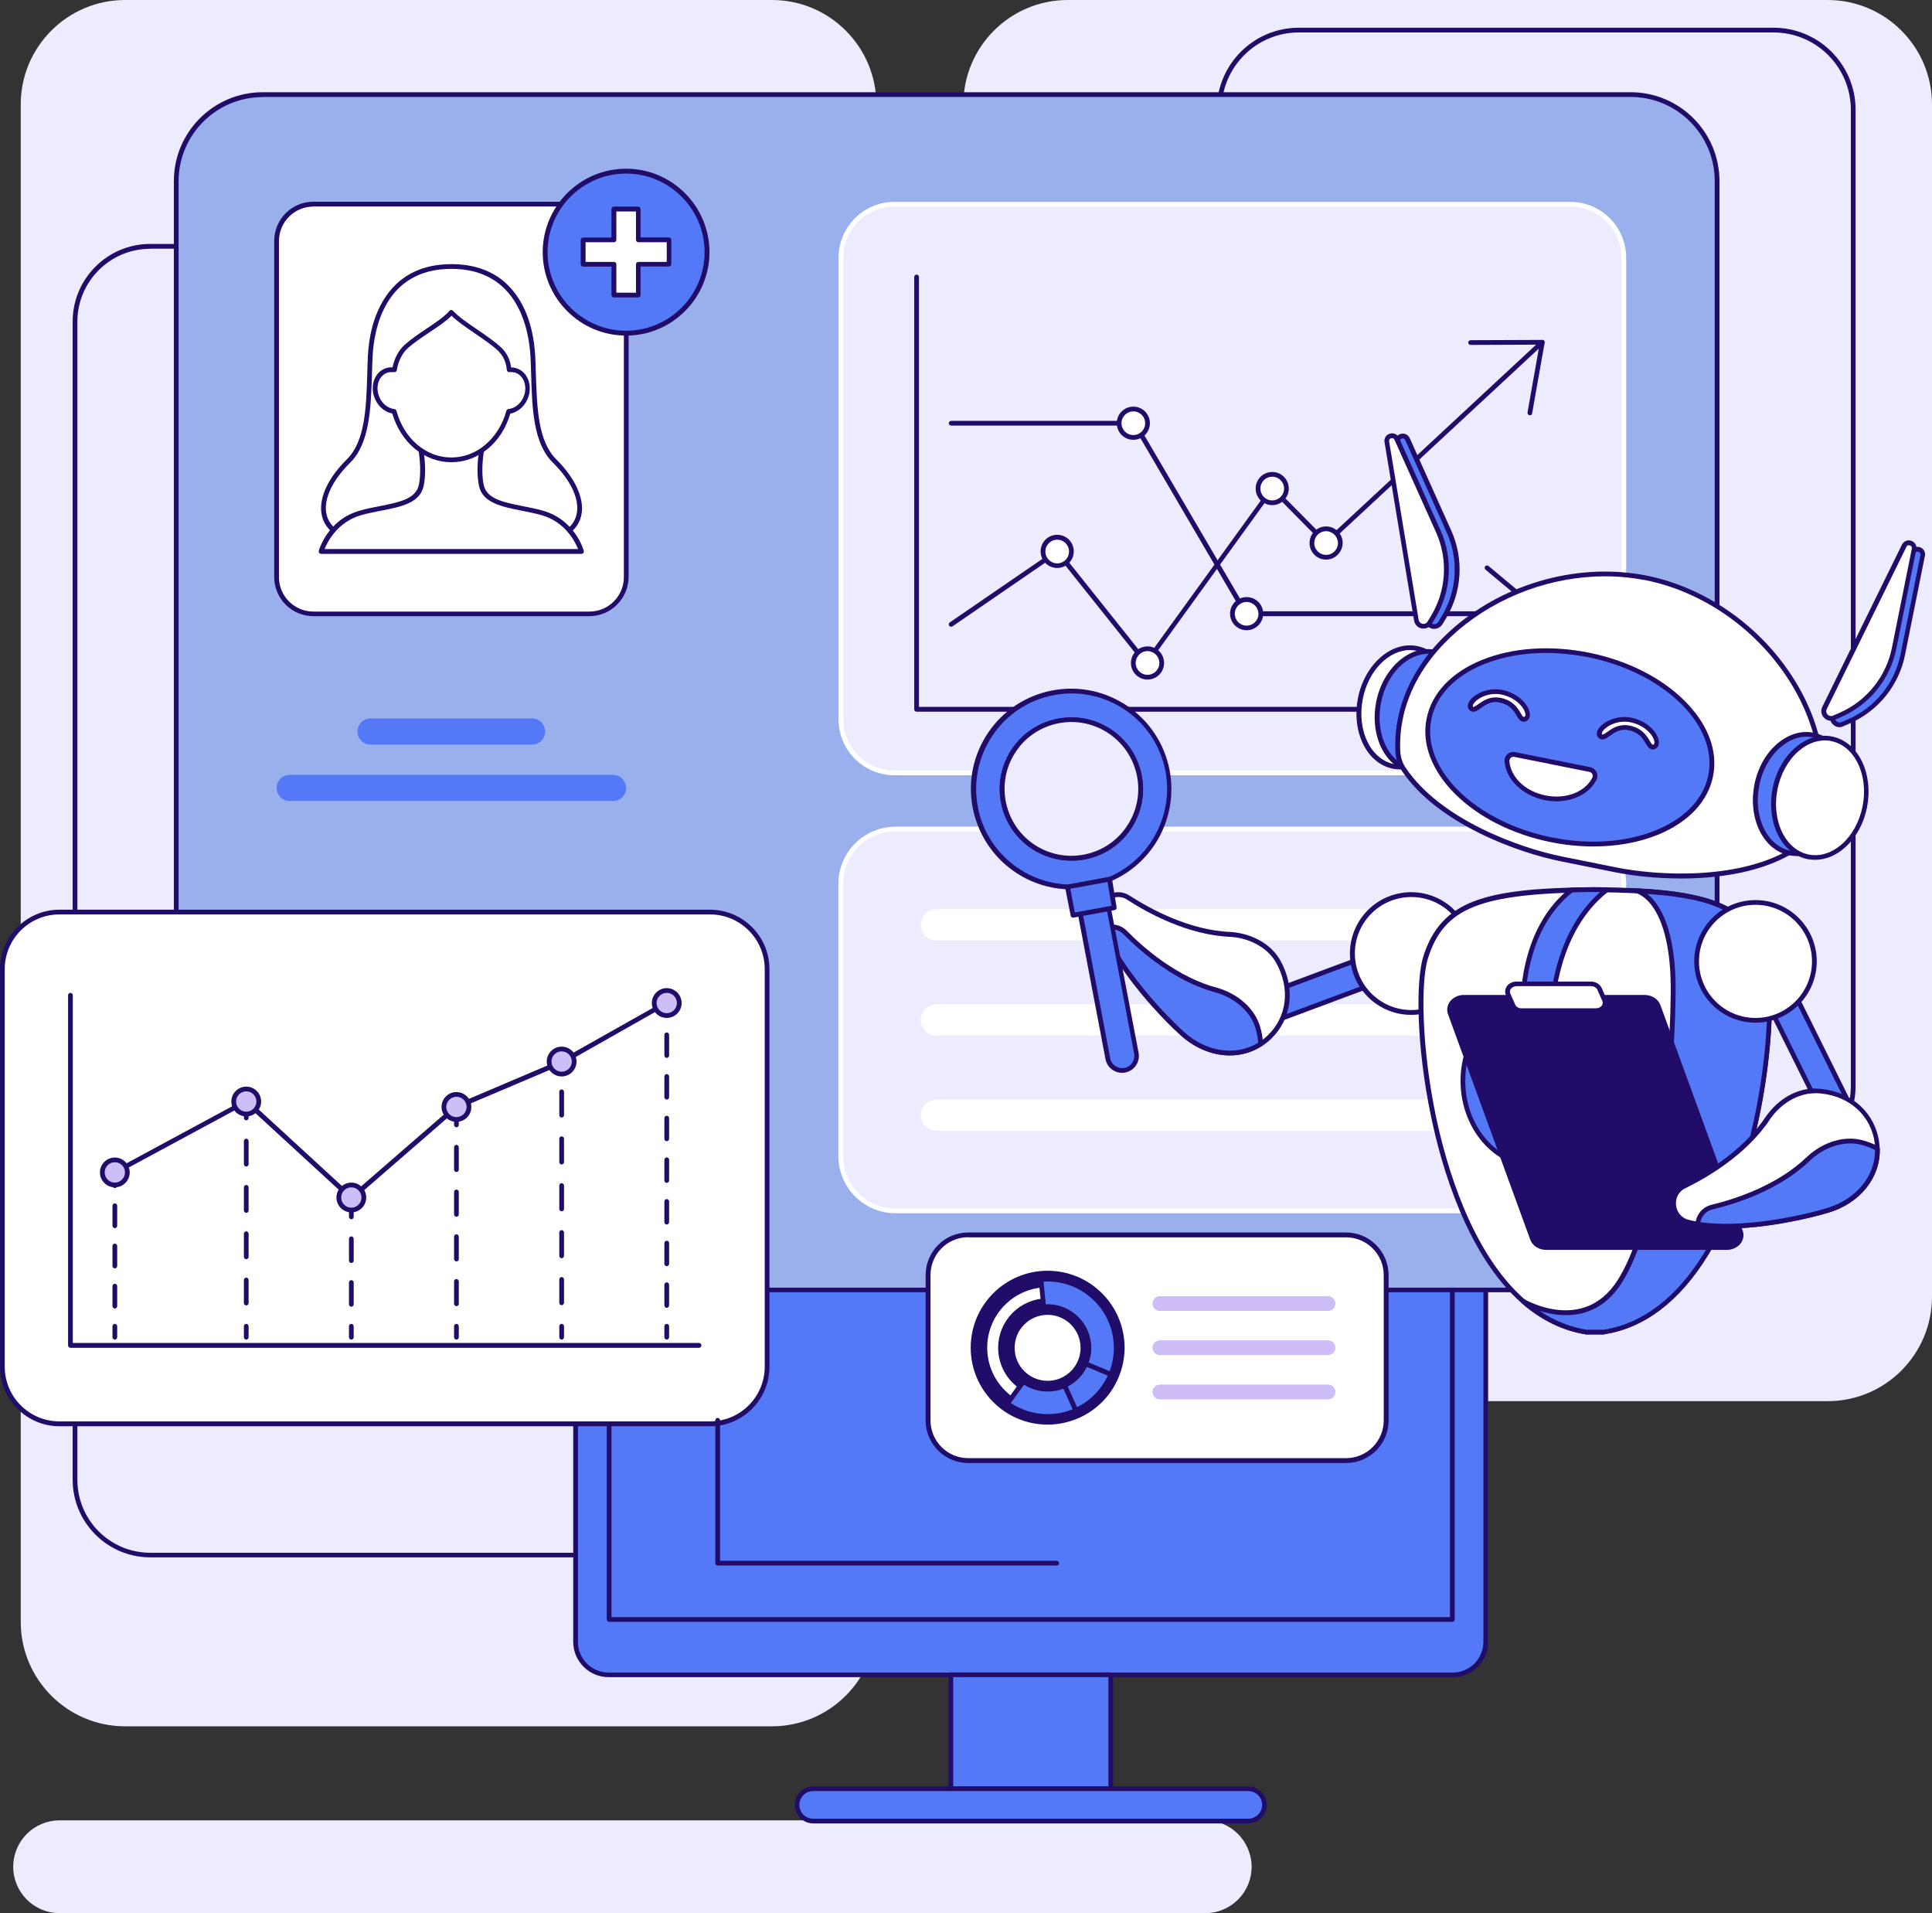 <svg width="400" height="396" viewBox="0 0 400 396" fill="none" xmlns="http://www.w3.org/2000/svg">
<rect x="0" y="0" width="400" height="396" fill="#333333" stroke="none"/>
<g clip-path="url(#clip0_14390_10909)">
<path d="M249.539 376.823H12.335C7.032 376.823 2.738 381.12 2.738 386.426C2.738 391.732 7.032 396.029 12.335 396.029H249.539C254.842 396.029 259.136 391.732 259.136 386.426C259.107 381.12 254.813 376.823 249.539 376.823Z" fill="#EDECFF"/>
<path d="M378.387 290.05H221.067C209.136 290.05 199.453 280.361 199.453 268.422V21.628C199.453 9.689 209.136 0 221.067 0H378.387C390.318 0 400.001 9.689 400.001 21.628V268.393C400.001 280.361 390.318 290.05 378.387 290.05Z" fill="#EDECFF"/>
<path d="M159.797 357.357H25.907C13.976 357.357 4.293 347.668 4.293 335.729V21.628C4.293 9.689 13.976 0 25.907 0H159.826C171.757 0 181.44 9.689 181.44 21.628V335.7C181.44 347.668 171.757 357.357 159.797 357.357Z" fill="#EDECFF"/>
<path d="M163.89 322.377H31.095C22.248 322.377 15.043 315.168 15.043 306.315V66.558C15.043 57.705 22.248 50.495 31.095 50.495H163.89C172.737 50.495 179.942 57.705 179.942 66.558V306.315C179.913 315.168 172.737 322.377 163.89 322.377ZM31.095 51.504C22.795 51.504 16.023 58.252 16.023 66.587V306.344C16.023 314.649 22.766 321.426 31.095 321.426H163.89C172.19 321.426 178.962 314.678 178.962 306.344V66.558C178.962 58.252 172.219 51.476 163.89 51.476H31.095V51.504Z" fill="#210D69"/>
<path d="M367.203 241.776H268.904C259.538 241.776 251.93 234.163 251.93 224.79V22.724C251.93 13.352 259.538 5.739 268.904 5.739H367.203C376.569 5.739 384.178 13.352 384.178 22.724V224.79C384.178 234.134 376.569 241.776 367.203 241.776ZM268.904 6.719C260.085 6.719 252.91 13.9 252.91 22.724V224.79C252.91 233.615 260.085 240.795 268.904 240.795H367.203C376.022 240.795 383.198 233.615 383.198 224.79V22.724C383.198 13.9 376.022 6.719 367.203 6.719H268.904Z" fill="#210D69"/>
<path d="M300.807 346.688H125.994C122.219 346.688 119.164 343.631 119.164 339.853V234.047C119.164 230.27 122.219 227.213 125.994 227.213H300.778C304.553 227.213 307.608 230.27 307.608 234.047V339.853C307.637 343.631 304.582 346.688 300.807 346.688Z" fill="#5479F7"/>
<path d="M300.808 347.178H125.996C121.961 347.178 118.676 343.89 118.676 339.853V234.047C118.676 230.01 121.961 226.723 125.996 226.723H300.78C304.814 226.723 308.099 230.01 308.099 234.047V339.853C308.128 343.89 304.843 347.178 300.808 347.178ZM125.996 227.732C122.509 227.732 119.656 230.587 119.656 234.076V339.882C119.656 343.371 122.509 346.226 125.996 346.226H300.78C304.267 346.226 307.12 343.371 307.12 339.882V234.047C307.12 230.558 304.267 227.703 300.78 227.703H125.996V227.732Z" fill="#210D69"/>
<path d="M300.692 233.961H126.109V335.239H300.692V233.961Z" fill="#5479F7"/>
<path d="M300.693 335.729H126.111C125.852 335.729 125.621 335.499 125.621 335.239V233.961C125.621 233.701 125.852 233.471 126.111 233.471H300.693C300.952 233.471 301.183 233.701 301.183 233.961V335.239C301.183 335.499 300.981 335.729 300.693 335.729ZM126.601 334.749H300.203V234.451H126.601V334.749Z" fill="#210D69"/>
<path d="M229.972 346.688H196.859V370.277H229.972V346.688Z" fill="#5479F7"/>
<path d="M229.973 370.767H196.861C196.602 370.767 196.371 370.536 196.371 370.277V346.687C196.371 346.428 196.602 346.197 196.861 346.197H229.973C230.233 346.197 230.463 346.428 230.463 346.687V370.277C230.463 370.536 230.233 370.767 229.973 370.767ZM197.351 369.787H229.483V347.178H197.351V369.787Z" fill="#210D69"/>
<path d="M168.359 370.277H258.445C260.289 370.277 261.788 371.776 261.788 373.622C261.788 375.468 260.289 376.967 258.445 376.967H168.359C166.514 376.967 165.016 375.468 165.016 373.622C165.016 371.776 166.514 370.277 168.359 370.277Z" fill="#5479F7"/>
<path d="M258.447 377.457H168.36C166.256 377.457 164.527 375.727 164.527 373.622C164.527 371.517 166.256 369.787 168.36 369.787H258.447C260.55 369.787 262.28 371.517 262.28 373.622C262.28 375.727 260.55 377.457 258.447 377.457ZM168.36 370.767C166.775 370.767 165.507 372.036 165.507 373.622C165.507 375.208 166.775 376.477 168.36 376.477H258.447C260.032 376.477 261.3 375.208 261.3 373.622C261.3 372.036 260.032 370.767 258.447 370.767H168.36Z" fill="#210D69"/>
<path d="M54.381 19.581H337.608C347.493 19.581 355.505 27.598 355.505 37.489V249.101C355.505 258.992 347.493 267.009 337.608 267.009H54.381C44.496 267.009 36.484 258.992 36.484 249.101V37.489C36.513 27.598 44.525 19.581 54.381 19.581Z" fill="#9AB0ED"/>
<path d="M337.61 267.499H54.382C44.238 267.499 35.996 259.252 35.996 249.101V37.489C35.996 27.338 44.238 19.091 54.382 19.091H337.61C347.754 19.091 355.996 27.338 355.996 37.489V249.101C355.996 259.252 347.754 267.499 337.61 267.499ZM54.382 20.1C44.786 20.1 36.976 27.915 36.976 37.518V249.13C36.976 258.733 44.786 266.548 54.382 266.548H337.61C347.206 266.548 355.016 258.733 355.016 249.13V37.489C355.016 27.886 347.206 20.071 337.61 20.071H54.382V20.1Z" fill="#210D69"/>
<path d="M122.017 127.031H64.87C60.662 127.031 57.262 123.628 57.262 119.417V49.861C57.262 45.65 60.662 42.248 64.87 42.248H122.046C126.253 42.248 129.654 45.65 129.654 49.861V119.446C129.625 123.628 126.224 127.031 122.017 127.031Z" fill="white"/>
<path d="M122.018 127.55H64.871C60.405 127.55 56.773 123.916 56.773 119.446V49.861C56.773 45.391 60.405 41.757 64.871 41.757H122.047C126.514 41.757 130.145 45.391 130.145 49.861V119.446C130.116 123.916 126.485 127.55 122.018 127.55ZM64.871 42.767C60.952 42.767 57.753 45.968 57.753 49.89V119.475C57.753 123.397 60.952 126.598 64.871 126.598H122.047C125.967 126.598 129.165 123.397 129.165 119.475V49.861C129.165 45.939 125.967 42.738 122.047 42.738H64.871V42.767Z" fill="#210D69"/>
<path d="M70.174 110.535C65.217 107.854 65.966 101.48 72.105 95.424C76.773 90.811 76.197 81.698 76.629 73.652C77.061 65.606 80.721 55.167 93.43 55.167C106.168 55.167 109.799 65.606 110.231 73.652C110.664 81.698 110.059 90.782 114.756 95.424C120.894 101.509 121.644 107.854 116.687 110.535C113.43 112.295 73.459 112.295 70.174 110.535Z" fill="white"/>
<path d="M93.461 112.352C83.807 112.352 71.847 111.977 69.974 110.968C68.014 109.901 66.833 108.257 66.544 106.21C66.083 102.893 67.985 98.856 71.818 95.078C75.593 91.358 75.824 84.38 76.026 77.632C76.055 76.305 76.112 74.95 76.17 73.623C76.343 70.163 77.178 65.174 80.06 61.108C83.086 56.84 87.582 54.677 93.49 54.677C99.369 54.677 103.893 56.84 106.919 61.108C109.801 65.174 110.608 70.163 110.81 73.623C110.867 74.95 110.925 76.305 110.954 77.632C111.184 84.38 111.386 91.329 115.161 95.078C118.965 98.856 120.896 102.922 120.435 106.21C120.147 108.257 118.965 109.901 117.006 110.968C115.046 111.977 103.115 112.352 93.461 112.352ZM93.461 55.657C79.599 55.657 77.438 68.259 77.15 73.681C77.092 74.978 77.034 76.363 77.005 77.66C76.775 84.582 76.544 91.762 72.51 95.771C68.908 99.318 67.092 103.067 67.524 106.066C67.784 107.796 68.792 109.18 70.464 110.103C71.818 110.853 81.501 111.372 93.49 111.372C105.478 111.372 115.161 110.824 116.516 110.103C118.187 109.18 119.196 107.796 119.455 106.066C119.887 103.067 118.072 99.318 114.47 95.771C110.406 91.762 110.176 84.61 109.974 77.66C109.945 76.334 109.887 74.978 109.83 73.681C109.484 68.259 107.294 55.657 93.461 55.657Z" fill="#210D69"/>
<path d="M112.277 106.181C106.83 104.624 100.548 104.797 99.654 100.442C98.963 97.126 99.712 93.204 99.712 93.204H93.43H87.147C87.147 93.204 87.897 97.126 87.205 100.442C86.311 104.768 80.029 104.624 74.582 106.181C68.185 107.998 66.484 114.14 66.484 114.14H93.43H120.375C120.375 114.169 118.675 108.027 112.277 106.181Z" fill="white"/>
<path d="M120.376 114.659H66.485C66.341 114.659 66.197 114.573 66.082 114.458C65.995 114.342 65.966 114.169 65.995 114.025C66.082 113.765 67.84 107.594 74.439 105.72C75.822 105.316 77.263 105.028 78.647 104.768C82.652 103.961 86.111 103.297 86.716 100.356C87.379 97.184 86.658 93.348 86.658 93.319C86.629 93.175 86.658 93.031 86.773 92.916C86.86 92.8 87.004 92.743 87.148 92.743H99.713C99.857 92.743 100.001 92.8 100.087 92.916C100.174 93.031 100.231 93.175 100.203 93.319C100.203 93.348 99.482 97.184 100.145 100.356C100.75 103.297 104.208 103.961 108.214 104.768C109.597 105.056 111.038 105.316 112.422 105.72C119.021 107.594 120.808 113.765 120.865 114.025C120.894 114.169 120.866 114.342 120.779 114.458C120.693 114.573 120.549 114.659 120.376 114.659ZM67.206 113.65H119.684C119.05 112.093 117.004 108.027 112.134 106.642C110.779 106.268 109.367 105.979 108.012 105.72C103.863 104.883 99.915 104.105 99.165 100.558C98.618 97.933 98.935 94.963 99.136 93.723H87.753C87.926 94.963 88.272 97.933 87.724 100.558C86.975 104.134 83.056 104.912 78.877 105.72C77.523 105.979 76.111 106.268 74.756 106.642C69.886 108.056 67.84 112.093 67.206 113.65Z" fill="#210D69"/>
<path d="M106.686 76.651C106.254 76.536 105.85 76.507 105.418 76.565C105.274 74.863 104.611 73.364 103.487 72.326C100.634 69.672 95.62 67.048 93.458 64.684C91.643 66.875 87.003 69.182 84.121 71.778C82.795 72.96 81.96 74.806 81.7 76.622C81.21 76.536 80.721 76.565 80.259 76.68C78.271 77.228 77.234 79.535 77.925 81.871C78.501 83.745 80.029 85.043 81.643 85.187C83.228 91.013 87.925 95.223 93.487 95.223C99.049 95.223 103.746 91.013 105.331 85.187C106.945 85.043 108.473 83.745 109.049 81.871C109.712 79.506 108.674 77.199 106.686 76.651Z" fill="white"/>
<path d="M93.459 95.684C87.868 95.684 82.998 91.647 81.211 85.591C79.482 85.274 77.984 83.861 77.407 81.957C77.004 80.602 77.119 79.16 77.753 78.035C78.272 77.084 79.108 76.421 80.087 76.161C80.462 76.046 80.865 76.017 81.269 76.046C81.644 74.171 82.537 72.499 83.776 71.374C85.102 70.192 86.773 69.067 88.358 68C90.289 66.702 92.105 65.491 93.056 64.338C93.142 64.222 93.286 64.165 93.43 64.165C93.574 64.165 93.69 64.222 93.805 64.338C94.9 65.549 96.802 66.847 98.79 68.202C100.577 69.413 102.422 70.682 103.776 71.951C104.9 72.989 105.592 74.402 105.822 76.046C106.139 76.046 106.485 76.103 106.773 76.19C107.753 76.449 108.589 77.113 109.108 78.064C109.742 79.189 109.857 80.631 109.453 81.986C108.877 83.89 107.378 85.303 105.649 85.62C103.92 91.647 99.021 95.684 93.459 95.684ZM81.067 77.026C80.808 77.026 80.577 77.055 80.347 77.113C79.626 77.315 78.992 77.805 78.618 78.526C78.128 79.42 78.012 80.573 78.358 81.698C78.848 83.342 80.174 84.524 81.644 84.668C81.845 84.697 82.018 84.841 82.076 85.043C83.661 90.84 88.214 94.704 93.459 94.704C98.675 94.704 103.257 90.811 104.842 85.043C104.9 84.841 105.073 84.697 105.275 84.668C106.744 84.524 108.07 83.342 108.56 81.698C108.906 80.602 108.791 79.449 108.301 78.526C107.897 77.805 107.292 77.315 106.571 77.113C106.226 77.026 105.851 76.997 105.476 77.026C105.332 77.055 105.217 76.997 105.102 76.911C104.986 76.824 104.929 76.709 104.929 76.565C104.785 74.979 104.18 73.623 103.142 72.643C101.845 71.403 100.03 70.192 98.272 68.981C96.427 67.712 94.669 66.529 93.488 65.347C92.393 66.472 90.721 67.596 88.935 68.779C87.35 69.846 85.736 70.913 84.439 72.066C83.286 73.104 82.422 74.806 82.162 76.623C82.133 76.767 82.076 76.882 81.96 76.94C81.845 77.026 81.73 77.055 81.586 77.026C81.413 77.055 81.24 77.026 81.067 77.026Z" fill="#210D69"/>
<path d="M129.624 68.98C120.373 68.98 112.852 61.482 112.852 52.197C112.852 42.94 120.344 35.413 129.624 35.413C138.875 35.413 146.396 42.911 146.396 52.197C146.396 61.482 138.875 68.98 129.624 68.98Z" fill="#5479F7"/>
<path d="M129.626 69.471C120.115 69.471 112.363 61.713 112.363 52.197C112.363 42.68 120.115 34.923 129.626 34.923C139.136 34.923 146.888 42.68 146.888 52.197C146.888 61.713 139.136 69.471 129.626 69.471ZM129.626 35.932C120.663 35.932 113.372 43.228 113.372 52.197C113.372 61.165 120.663 68.461 129.626 68.461C138.588 68.461 145.879 61.165 145.879 52.197C145.879 43.257 138.588 35.932 129.626 35.932Z" fill="#210D69"/>
<path d="M138.529 49.659H132.131V43.257H127.116V49.659H120.719V54.705H127.116V61.079H132.131V54.705H138.529V49.659Z" fill="white"/>
<path d="M132.132 61.569H127.089C126.83 61.569 126.599 61.338 126.599 61.079V55.196H120.72C120.461 55.196 120.23 54.965 120.23 54.705V49.659C120.23 49.399 120.461 49.169 120.72 49.169H126.599V43.257C126.599 42.997 126.83 42.767 127.089 42.767H132.132C132.392 42.767 132.622 42.997 132.622 43.257V49.14H138.501C138.761 49.14 138.991 49.37 138.991 49.63V54.677C138.991 54.936 138.761 55.167 138.501 55.167H132.622V61.05C132.651 61.338 132.421 61.569 132.132 61.569ZM127.608 60.588H131.671V54.705C131.671 54.446 131.902 54.215 132.161 54.215H138.04V50.149H132.161C131.902 50.149 131.671 49.918 131.671 49.659V43.776H127.608V49.659C127.608 49.918 127.377 50.149 127.118 50.149H121.239V54.215H127.118C127.377 54.215 127.608 54.446 127.608 54.705V60.588Z" fill="#210D69"/>
<path d="M110.146 154.138H76.717C75.218 154.138 74.008 152.927 74.008 151.427C74.008 149.927 75.218 148.716 76.717 148.716H110.146C111.645 148.716 112.855 149.927 112.855 151.427C112.855 152.927 111.645 154.138 110.146 154.138Z" fill="#5479F7"/>
<path d="M126.92 165.817H59.975C58.476 165.817 57.266 164.606 57.266 163.107C57.266 161.607 58.476 160.396 59.975 160.396H126.92C128.418 160.396 129.629 161.607 129.629 163.107C129.629 164.606 128.418 165.817 126.92 165.817Z" fill="#5479F7"/>
<path d="M325.102 42.248H185.189C179.051 42.248 174.094 47.208 174.094 53.35V148.861C174.094 155.003 179.051 159.963 185.189 159.963H325.102C331.241 159.963 336.197 155.003 336.197 148.861V53.379C336.197 47.236 331.241 42.248 325.102 42.248Z" fill="#EDECFF"/>
<path d="M325.104 160.482H185.19C178.793 160.482 173.605 155.292 173.605 148.89V53.379C173.605 46.977 178.793 41.786 185.19 41.786H325.104C331.502 41.786 336.689 46.977 336.689 53.379V148.89C336.689 155.292 331.502 160.482 325.104 160.482ZM185.19 42.767C179.34 42.767 174.585 47.525 174.585 53.379V148.89C174.585 154.744 179.34 159.502 185.19 159.502H325.104C330.954 159.502 335.709 154.744 335.709 148.89V53.379C335.709 47.525 330.954 42.767 325.104 42.767H185.19Z" fill="white"/>
<path d="M320.146 147.332H189.771C189.512 147.332 189.281 147.102 189.281 146.842V57.33C189.281 57.07 189.512 56.839 189.771 56.839C190.031 56.839 190.261 57.07 190.261 57.33V146.323H320.117C320.376 146.323 320.607 146.554 320.607 146.813C320.636 147.102 320.405 147.332 320.146 147.332Z" fill="#210D69"/>
<path d="M319.283 127.55H257.986C257.813 127.55 257.64 127.463 257.554 127.319L234.585 88.1H196.92C196.66 88.1 196.43 87.869 196.43 87.609C196.43 87.35 196.66 87.119 196.92 87.119H234.873C235.046 87.119 235.219 87.206 235.306 87.35L258.274 126.54H319.283C319.542 126.54 319.773 126.771 319.773 127.031C319.773 127.319 319.542 127.55 319.283 127.55Z" fill="#210D69"/>
<path d="M237.296 137.73C237.152 137.73 237.007 137.672 236.921 137.557L218.794 114.832L197.209 129.655C196.979 129.799 196.69 129.741 196.518 129.54C196.373 129.309 196.431 129.021 196.633 128.847L218.621 113.765C218.823 113.621 219.111 113.65 219.284 113.852L237.296 136.432L263.031 100.846C263.117 100.731 263.261 100.644 263.405 100.644C263.549 100.644 263.693 100.673 263.78 100.788L274.587 111.718L318.967 70.48C319.169 70.307 319.486 70.307 319.659 70.509C319.832 70.711 319.832 71.028 319.63 71.201L274.875 112.756C274.673 112.929 274.385 112.929 274.183 112.727L263.463 101.855L237.699 137.499C237.613 137.643 237.469 137.73 237.296 137.73Z" fill="#210D69"/>
<path d="M307.871 137.066C307.727 137.066 307.583 137.008 307.496 136.893C307.323 136.691 307.352 136.374 307.554 136.201L318.505 127.059L307.554 117.918C307.352 117.745 307.323 117.427 307.496 117.225C307.669 117.024 307.986 116.995 308.188 117.168L319.6 126.684C319.715 126.771 319.773 126.915 319.773 127.059C319.773 127.203 319.715 127.348 319.6 127.434L308.188 136.951C308.102 137.037 307.986 137.066 307.871 137.066Z" fill="#210D69"/>
<path d="M316.747 85.966C316.718 85.966 316.689 85.966 316.661 85.966C316.401 85.908 316.228 85.648 316.257 85.389L318.735 71.345L304.47 71.402C304.211 71.402 303.98 71.172 303.98 70.912C303.98 70.653 304.211 70.422 304.47 70.422L319.312 70.364C319.456 70.364 319.6 70.422 319.687 70.537C319.773 70.653 319.831 70.797 319.802 70.941L317.208 85.591C317.208 85.793 316.978 85.966 316.747 85.966Z" fill="#210D69"/>
<path d="M220.97 116.253C222.118 115.105 222.118 113.242 220.97 112.093C219.822 110.945 217.961 110.945 216.813 112.093C215.665 113.242 215.665 115.105 216.813 116.253C217.961 117.402 219.822 117.402 220.97 116.253Z" fill="white"/>
<path d="M218.883 117.572C216.981 117.572 215.453 116.043 215.453 114.14C215.453 112.237 216.981 110.708 218.883 110.708C220.785 110.708 222.312 112.237 222.312 114.14C222.312 116.043 220.785 117.572 218.883 117.572ZM218.883 111.718C217.528 111.718 216.433 112.814 216.433 114.169C216.433 115.524 217.528 116.62 218.883 116.62C220.237 116.62 221.332 115.524 221.332 114.169C221.332 112.814 220.237 111.718 218.883 111.718Z" fill="#210D69"/>
<path d="M240.497 137.706C240.757 136.103 239.669 134.592 238.066 134.332C236.464 134.071 234.954 135.16 234.694 136.764C234.433 138.368 235.522 139.878 237.124 140.139C238.727 140.399 240.237 139.31 240.497 137.706Z" fill="white"/>
<path d="M237.582 140.671C235.68 140.671 234.152 139.143 234.152 137.239C234.152 135.336 235.68 133.808 237.582 133.808C239.484 133.808 241.011 135.336 241.011 137.239C241.011 139.143 239.484 140.671 237.582 140.671ZM237.582 134.788C236.227 134.788 235.132 135.884 235.132 137.239C235.132 138.595 236.227 139.691 237.582 139.691C238.936 139.691 240.031 138.595 240.031 137.239C240.031 135.884 238.936 134.788 237.582 134.788Z" fill="#210D69"/>
<path d="M266.288 101.831C266.661 100.25 265.682 98.666 264.102 98.293C262.522 97.919 260.939 98.898 260.566 100.479C260.193 102.06 261.171 103.644 262.751 104.018C264.331 104.391 265.914 103.412 266.288 101.831Z" fill="white"/>
<path d="M263.402 104.566C261.5 104.566 259.973 103.037 259.973 101.134C259.973 99.231 261.5 97.702 263.402 97.702C265.304 97.702 266.831 99.231 266.831 101.134C266.831 103.008 265.304 104.566 263.402 104.566ZM263.402 98.683C262.048 98.683 260.952 99.778 260.952 101.134C260.952 102.489 262.048 103.585 263.402 103.585C264.757 103.585 265.852 102.489 265.852 101.134C265.852 99.778 264.757 98.683 263.402 98.683Z" fill="#210D69"/>
<path d="M277.42 113.091C277.793 111.51 276.815 109.926 275.235 109.552C273.655 109.179 272.072 110.158 271.699 111.739C271.326 113.32 272.304 114.904 273.884 115.278C275.464 115.651 277.047 114.672 277.42 113.091Z" fill="white"/>
<path d="M274.558 115.841C272.656 115.841 271.129 114.313 271.129 112.41C271.129 110.506 272.656 108.978 274.558 108.978C276.46 108.978 277.988 110.506 277.988 112.41C277.959 114.284 276.432 115.841 274.558 115.841ZM274.558 109.959C273.204 109.959 272.109 111.054 272.109 112.41C272.109 113.765 273.204 114.861 274.558 114.861C275.913 114.861 277.008 113.765 277.008 112.41C276.979 111.054 275.884 109.959 274.558 109.959Z" fill="#210D69"/>
<path d="M260.948 127.728C261.321 126.147 260.342 124.562 258.762 124.189C257.183 123.816 255.599 124.795 255.226 126.376C254.853 127.957 255.832 129.541 257.411 129.914C258.991 130.288 260.575 129.309 260.948 127.728Z" fill="white"/>
<path d="M258.101 130.462C256.199 130.462 254.672 128.934 254.672 127.03C254.672 125.127 256.199 123.599 258.101 123.599C260.003 123.599 261.531 125.127 261.531 127.03C261.531 128.934 259.974 130.462 258.101 130.462ZM258.101 124.608C256.747 124.608 255.652 125.704 255.652 127.059C255.652 128.415 256.747 129.51 258.101 129.51C259.456 129.51 260.551 128.415 260.551 127.059C260.522 125.704 259.427 124.608 258.101 124.608Z" fill="#210D69"/>
<path d="M237.518 88.31C237.891 86.729 236.913 85.144 235.333 84.771C233.753 84.398 232.17 85.377 231.797 86.958C231.424 88.539 232.402 90.123 233.982 90.496C235.562 90.87 237.145 89.891 237.518 88.31Z" fill="white"/>
<path d="M234.644 91.041C232.742 91.041 231.215 89.513 231.215 87.609C231.215 85.706 232.742 84.178 234.644 84.178C236.546 84.178 238.074 85.706 238.074 87.609C238.074 89.513 236.546 91.041 234.644 91.041ZM234.644 85.158C233.29 85.158 232.195 86.254 232.195 87.609C232.195 88.965 233.29 90.061 234.644 90.061C235.999 90.061 237.094 88.965 237.094 87.609C237.094 86.254 235.999 85.158 234.644 85.158Z" fill="#210D69"/>
<path d="M185.417 250.658H324.841C331.094 250.658 336.195 245.583 336.195 239.296V182.976C336.195 176.718 331.123 171.614 324.841 171.614H185.417C179.163 171.614 174.062 176.689 174.062 182.976V239.296C174.091 245.554 179.163 250.658 185.417 250.658Z" fill="#EDECFF"/>
<path d="M324.871 251.148H185.419C178.877 251.148 173.574 245.842 173.574 239.296V182.976C173.574 176.43 178.877 171.124 185.419 171.124H324.842C331.384 171.124 336.687 176.43 336.687 182.976V239.296C336.687 245.813 331.384 251.148 324.871 251.148ZM185.419 172.104C179.424 172.104 174.554 176.978 174.554 182.976V239.296C174.554 245.294 179.424 250.168 185.419 250.168H324.842C330.836 250.168 335.707 245.294 335.707 239.296V182.976C335.707 176.978 330.836 172.104 324.842 172.104H185.419Z" fill="white"/>
<path d="M316.051 194.655H193.86C192.074 194.655 190.633 193.213 190.633 191.425C190.633 189.637 192.074 188.195 193.86 188.195H316.022C317.809 188.195 319.25 189.637 319.25 191.425C319.278 193.184 317.809 194.655 316.051 194.655Z" fill="white"/>
<path d="M316.051 234.076H193.86C192.074 234.076 190.633 232.634 190.633 230.847C190.633 229.059 192.074 227.617 193.86 227.617H316.022C317.809 227.617 319.25 229.059 319.25 230.847C319.278 232.634 317.809 234.076 316.051 234.076Z" fill="white"/>
<path d="M316.051 214.351H193.86C192.074 214.351 190.633 212.909 190.633 211.121C190.633 209.333 192.074 207.892 193.86 207.892H316.022C317.809 207.892 319.25 209.333 319.25 211.121C319.278 212.909 317.809 214.351 316.051 214.351Z" fill="white"/>
<path d="M292.503 200.655L290.449 195.143L259.666 206.626L261.719 212.138L292.503 200.655Z" fill="#5479F7"/>
<path d="M261.728 212.65C261.526 212.65 261.353 212.534 261.267 212.332L259.221 206.824C259.163 206.709 259.192 206.565 259.221 206.449C259.278 206.334 259.365 206.248 259.509 206.19L290.287 194.712C290.402 194.655 290.546 194.684 290.662 194.712C290.777 194.77 290.863 194.857 290.921 195.001L292.967 200.509C293.054 200.768 292.938 201.057 292.679 201.143L261.901 212.621C261.843 212.621 261.786 212.65 261.728 212.65ZM260.316 206.94L262.016 211.525L291.872 200.394L290.172 195.808L260.316 206.94Z" fill="#210D69"/>
<path d="M300.212 206.581C305.28 202.147 305.797 194.441 301.365 189.369C296.934 184.298 289.233 183.781 284.165 188.215C279.097 192.649 278.581 200.355 283.012 205.427C287.443 210.499 295.144 211.015 300.212 206.581Z" fill="white"/>
<path d="M292.16 210.083C289.624 210.083 287.031 209.333 284.812 207.718C279.106 203.652 277.78 195.722 281.843 190.012C285.907 184.302 293.832 182.976 299.538 187.042C305.244 191.108 306.57 199.038 302.506 204.748C300.057 208.209 296.137 210.083 292.16 210.083ZM292.218 185.686C288.558 185.686 284.956 187.388 282.679 190.589C278.933 195.837 280.172 203.162 285.417 206.911C290.662 210.66 297.982 209.42 301.728 204.171C305.474 198.923 304.235 191.598 298.99 187.849C296.915 186.378 294.552 185.686 292.218 185.686Z" fill="#210D69"/>
<path d="M300.26 148.291C301.615 141.545 298.552 135.24 293.418 134.207C288.284 133.174 283.024 137.805 281.669 144.551C280.313 151.296 283.377 157.602 288.51 158.635C293.644 159.667 298.904 155.036 300.26 148.291Z" fill="white"/>
<path d="M289.913 159.271C289.395 159.271 288.905 159.213 288.386 159.126C285.763 158.607 283.544 156.762 282.19 153.964C280.864 151.196 280.49 147.822 281.153 144.477C282.565 137.469 288.098 132.653 293.458 133.749C298.847 134.845 302.075 141.42 300.663 148.399C299.423 154.743 294.784 159.271 289.913 159.271ZM291.959 134.557C287.55 134.557 283.314 138.767 282.161 144.65C281.527 147.793 281.873 150.965 283.112 153.532C284.323 156.041 286.282 157.685 288.616 158.175C289.078 158.261 289.51 158.319 289.971 158.319C294.38 158.319 298.616 154.109 299.769 148.226C301.066 141.766 298.184 135.71 293.314 134.73C292.853 134.614 292.392 134.557 291.959 134.557Z" fill="#210D69"/>
<path d="M304.029 149.055C305.384 142.31 302.321 136.004 297.187 134.971C292.054 133.939 286.793 138.57 285.438 145.315C284.083 152.061 287.146 158.366 292.28 159.399C297.414 160.432 302.674 155.801 304.029 149.055Z" fill="#5479F7"/>
<path d="M293.716 160.049C293.197 160.049 292.678 159.992 292.159 159.905C289.537 159.386 287.318 157.541 285.963 154.743C284.638 151.975 284.263 148.601 284.926 145.256C286.338 138.248 291.871 133.432 297.231 134.528C302.62 135.624 305.848 142.199 304.436 149.178C303.773 152.552 302.131 155.522 299.825 157.541C298.01 159.184 295.848 160.049 293.716 160.049ZM295.733 135.335C291.324 135.335 287.087 139.546 285.935 145.429C285.301 148.572 285.646 151.744 286.886 154.311C288.096 156.82 290.056 158.463 292.39 158.954C294.724 159.415 297.145 158.665 299.249 156.82C301.381 154.945 302.909 152.148 303.543 149.005C304.84 142.545 301.958 136.489 297.087 135.508C296.626 135.364 296.194 135.335 295.733 135.335Z" fill="#210D69"/>
<path d="M340.865 119.648C316.254 114.688 288.358 132.538 289.424 155.522C289.482 156.848 289.885 158.117 290.606 159.184C297.609 169.652 313.488 175.824 323.286 177.785L334.611 180.063C344.439 182.024 361.441 182.485 371.96 175.535C373.026 174.814 373.891 173.805 374.467 172.623C384.295 151.859 365.476 124.608 340.865 119.648Z" fill="white"/>
<path d="M348.04 181.851C342.766 181.851 337.953 181.274 334.495 180.582L323.17 178.304C314.409 176.545 297.608 170.604 290.172 159.473C289.394 158.319 288.962 156.964 288.904 155.551C288.472 146.092 292.824 136.951 301.152 129.799C311.988 120.484 327.233 116.418 340.95 119.158C354.639 121.926 367.118 131.558 373.544 144.362C378.472 154.196 378.962 164.289 374.899 172.854C374.293 174.151 373.371 175.218 372.218 175.968C365.446 180.467 356.224 181.851 348.04 181.851ZM332.334 119.302C321.383 119.302 310.259 123.31 301.815 130.549C293.717 137.498 289.481 146.352 289.913 155.493C289.971 156.733 290.345 157.916 291.008 158.896C298.27 169.739 314.783 175.564 323.371 177.295L334.697 179.573C343.314 181.303 360.778 182.312 371.671 175.132C372.68 174.468 373.487 173.517 374.005 172.421C377.925 164.145 377.435 154.34 372.651 144.794C366.368 132.279 354.149 122.82 340.749 120.109C338.011 119.59 335.158 119.302 332.334 119.302Z" fill="#210D69"/>
<path d="M354.18 160.571C356.304 150 344.971 138.804 328.868 135.564C312.765 132.325 297.989 138.268 295.865 148.839C293.741 159.41 305.074 170.606 321.177 173.845C337.281 177.085 352.057 171.142 354.18 160.571Z" fill="#5479F7"/>
<path d="M329.914 175.218C327.032 175.218 324.035 174.93 321.066 174.324C304.726 171.037 293.17 159.559 295.36 148.745C296.426 143.468 300.519 139.142 306.916 136.576C313.228 134.038 321.066 133.519 328.962 135.105C336.859 136.691 343.862 140.209 348.703 144.996C353.602 149.841 355.735 155.407 354.669 160.684C353.602 165.961 349.51 170.287 343.112 172.854C339.164 174.44 334.669 175.218 329.914 175.218ZM320.086 135.163C315.475 135.163 311.095 135.941 307.291 137.47C301.21 139.921 297.32 143.987 296.34 148.918C294.265 159.213 305.475 170.172 321.268 173.344C328.963 174.901 336.599 174.382 342.738 171.902C348.818 169.451 352.709 165.385 353.689 160.453C354.669 155.522 352.651 150.245 348.011 145.66C343.285 141.017 336.455 137.585 328.761 136.028C325.821 135.48 322.911 135.163 320.086 135.163Z" fill="#210D69"/>
<path d="M382.334 166.229C383.689 159.483 380.626 153.178 375.492 152.145C370.358 151.112 365.098 155.743 363.743 162.489C362.388 169.234 365.451 175.54 370.585 176.573C375.718 177.605 380.979 172.974 382.334 166.229Z" fill="#5479F7"/>
<path d="M371.991 177.208C371.473 177.208 370.983 177.151 370.464 177.064C367.842 176.545 365.623 174.699 364.268 171.902C362.942 169.134 362.568 165.76 363.231 162.415C363.893 159.041 365.536 156.07 367.842 154.052C370.176 152.004 372.914 151.139 375.536 151.687C378.159 152.206 380.378 154.052 381.732 156.849C383.058 159.617 383.432 162.991 382.77 166.337C381.502 172.681 376.862 177.208 371.991 177.208ZM374.038 152.494C372.136 152.494 370.234 153.273 368.533 154.773C366.401 156.647 364.873 159.444 364.239 162.588C363.605 165.731 363.951 168.903 365.19 171.47C366.401 173.979 368.36 175.622 370.695 176.113C375.536 177.093 380.551 172.623 381.847 166.163C382.481 163.02 382.136 159.848 380.896 157.281C379.686 154.773 377.726 153.129 375.392 152.639C374.931 152.552 374.47 152.494 374.038 152.494Z" fill="#210D69"/>
<path d="M386.103 166.994C387.458 160.249 384.395 153.943 379.262 152.91C374.128 151.878 368.868 156.509 367.512 163.254C366.157 170 369.22 176.305 374.354 177.338C379.488 178.371 384.748 173.74 386.103 166.994Z" fill="white"/>
<path d="M375.794 177.987C375.275 177.987 374.756 177.929 374.237 177.842C371.615 177.323 369.396 175.478 368.042 172.681C366.716 169.912 366.341 166.538 367.004 163.193C367.667 159.819 369.31 156.849 371.615 154.83C373.949 152.782 376.687 151.917 379.31 152.465C381.932 152.984 384.151 154.83 385.506 157.627C386.831 160.396 387.206 163.77 386.543 167.115C385.88 170.489 384.238 173.459 381.932 175.478C380.088 177.122 377.926 177.987 375.794 177.987ZM377.811 153.273C375.909 153.273 374.007 154.051 372.307 155.551C370.174 157.425 368.647 160.223 368.013 163.366C367.379 166.509 367.725 169.681 368.964 172.248C370.174 174.757 372.134 176.401 374.468 176.891C376.802 177.352 379.223 176.602 381.327 174.757C383.459 172.882 384.987 170.085 385.621 166.942C386.255 163.799 385.909 160.626 384.67 158.06C383.459 155.551 381.5 153.907 379.165 153.417C378.704 153.302 378.243 153.273 377.811 153.273Z" fill="#210D69"/>
<path d="M313.629 156.185C312.735 156.012 311.957 156.733 312.015 157.627C312.332 161.087 315.502 164.26 319.911 165.154C324.291 166.048 328.47 164.346 330.084 161.26C330.516 160.453 330.055 159.501 329.162 159.299L313.629 156.185Z" fill="white"/>
<path d="M322.246 165.874C321.439 165.874 320.632 165.788 319.797 165.615C315.243 164.692 311.843 161.433 311.497 157.656C311.439 157.079 311.67 156.502 312.102 156.127C312.534 155.724 313.111 155.579 313.687 155.695L329.249 158.809C329.826 158.925 330.287 159.299 330.546 159.818C330.805 160.338 330.777 160.943 330.517 161.462C329.076 164.231 325.877 165.874 322.246 165.874ZM313.37 156.646C313.168 156.646 312.967 156.733 312.794 156.877C312.592 157.05 312.477 157.31 312.506 157.598C312.794 160.943 315.877 163.856 319.998 164.663C324.119 165.5 328.096 164 329.653 161.03C329.768 160.799 329.797 160.511 329.681 160.251C329.566 160.02 329.336 159.847 329.076 159.79L313.514 156.675C313.485 156.646 313.428 156.646 313.37 156.646Z" fill="#210D69"/>
<path d="M332.131 275.746H328.471C323.486 274.939 319.134 272.661 315.388 269.373C295.993 252.388 292.045 208.208 295.186 198.202C298.731 186.926 307.29 184.417 330.172 184.158C333.284 184.187 336.137 184.273 338.759 184.388C338.759 184.388 338.788 184.388 338.817 184.388C355.359 185.225 362.391 188.455 365.445 198.173C369.192 210.112 362.823 270.844 332.131 275.746Z" fill="white"/>
<path d="M332.13 276.237H328.47C328.442 276.237 328.413 276.237 328.384 276.237C323.542 275.458 319.076 273.266 315.041 269.748C315.041 269.748 315.041 269.748 315.012 269.719C303.658 259.77 298.413 241.343 296.309 231.25C293.168 216.254 293.139 202.96 294.666 198.029C296.511 192.175 299.767 188.628 305.214 186.551C310.315 184.619 317.519 183.754 330.113 183.639C333.398 183.668 336.223 183.754 338.73 183.869C338.759 183.869 338.787 183.869 338.816 183.869C355.963 184.763 362.793 188.31 365.848 198C367.318 202.643 367.145 213.543 365.416 224.559C364.176 232.605 360.949 247.918 353.542 259.915C347.692 269.373 340.517 274.852 332.13 276.179C332.188 276.237 332.159 276.237 332.13 276.237ZM328.499 275.256H332.073C340.113 273.959 347.087 268.624 352.764 259.453C358.182 250.658 362.361 238.229 364.493 224.444C366.453 211.755 366.107 202.008 364.955 198.346C363.427 193.501 360.949 190.444 356.943 188.426C352.995 186.436 347.404 185.34 338.787 184.908C338.759 184.908 338.73 184.908 338.701 184.908C336.194 184.792 333.398 184.706 330.142 184.677C306.367 184.936 298.96 187.878 295.646 198.375C294.119 203.248 294.321 216.802 297.289 231.077C299.393 241.055 304.551 259.251 315.675 268.998C315.675 268.998 315.675 268.998 315.704 269.027C319.594 272.401 323.888 274.506 328.499 275.256ZM338.701 184.879C338.701 184.879 338.73 184.879 338.759 184.879C338.73 184.879 338.73 184.879 338.701 184.879Z" fill="#210D69"/>
<path d="M332.134 275.747H328.474C323.489 274.939 319.137 272.661 315.391 269.373C316.226 269.864 328.128 276.468 335.304 265.394C342.739 253.916 346.198 226.146 346.457 205.902C346.716 186.58 339.512 184.562 338.849 184.417C355.391 185.254 362.422 188.484 365.477 198.202C369.195 210.112 362.826 270.844 332.134 275.747Z" fill="#5479F7"/>
<path d="M332.133 276.237H328.473C328.444 276.237 328.415 276.237 328.387 276.237C323.545 275.458 319.078 273.267 315.044 269.748C314.842 269.575 314.813 269.287 314.957 269.085C315.101 268.883 315.39 268.826 315.591 268.941C316.081 269.229 327.868 275.891 334.842 265.106C342.075 253.974 345.649 226.607 345.908 205.873C346.168 186.696 338.992 184.937 338.675 184.879C338.415 184.821 338.243 184.591 338.3 184.331C338.329 184.071 338.56 183.898 338.819 183.898C355.995 184.792 362.825 188.339 365.879 198.029C367.349 202.672 367.176 213.572 365.447 224.588C364.208 232.634 360.98 247.947 353.574 259.944C347.724 269.402 340.548 274.882 332.162 276.208C332.191 276.237 332.162 276.237 332.133 276.237ZM328.502 275.256H332.075C340.116 273.959 347.09 268.624 352.767 259.453C358.185 250.658 362.364 238.229 364.496 224.444C366.456 211.756 366.11 202.009 364.957 198.346C363.43 193.501 360.951 190.445 356.946 188.426C353.372 186.609 348.415 185.542 341.067 185.052C343.516 186.984 347.119 192.146 346.917 205.902C346.658 226.751 343.026 254.378 335.707 265.653C330.606 273.555 323.113 272.748 318.732 271.335C321.758 273.382 325.044 274.709 328.502 275.256Z" fill="#210D69"/>
<path d="M332.625 184.244C331.501 184.215 330.32 184.187 329.081 184.158C327.784 184.187 326.545 184.215 325.363 184.244C314.614 192.694 315.334 208.237 315.334 208.237H321.415C321.415 208.208 321.847 192.665 332.625 184.244Z" fill="#5479F7"/>
<path d="M321.414 208.727H315.333C315.073 208.727 314.843 208.526 314.843 208.266C314.843 208.122 314.209 192.376 325.045 183.869C325.131 183.812 325.218 183.754 325.333 183.754C326.486 183.725 327.754 183.696 329.05 183.667C330.347 183.696 331.5 183.696 332.595 183.754C332.797 183.754 332.97 183.898 333.056 184.1C333.114 184.302 333.056 184.504 332.883 184.648C322.422 192.838 321.903 208.122 321.875 208.266C321.903 208.497 321.702 208.727 321.414 208.727ZM315.823 207.718H320.952C321.125 205.094 322.451 192.434 331.269 184.677C330.549 184.648 329.828 184.648 329.05 184.648C327.811 184.677 326.63 184.677 325.535 184.734C316.255 192.117 315.823 205.094 315.823 207.718Z" fill="#210D69"/>
<path d="M318.037 241.257C326.409 241.257 333.196 233.42 333.196 223.752C333.196 214.085 326.409 206.248 318.037 206.248C309.666 206.248 302.879 214.085 302.879 223.752C302.879 233.42 309.666 241.257 318.037 241.257Z" fill="#5479F7"/>
<path d="M318.039 241.747C309.422 241.747 302.391 233.672 302.391 223.752C302.391 213.832 309.422 205.757 318.039 205.757C326.656 205.757 333.687 213.832 333.687 223.752C333.716 233.672 326.685 241.747 318.039 241.747ZM318.039 206.738C309.941 206.738 303.37 214.351 303.37 223.752C303.37 233.153 309.941 240.766 318.039 240.766C326.137 240.766 332.708 233.153 332.708 223.752C332.708 214.351 326.137 206.738 318.039 206.738Z" fill="#210D69"/>
<path d="M317.664 236.124C323.187 236.124 327.664 230.61 327.664 223.81C327.664 217.009 323.187 211.496 317.664 211.496C312.141 211.496 307.664 217.009 307.664 223.81C307.664 230.61 312.141 236.124 317.664 236.124Z" fill="white"/>
<path d="M317.666 236.614C311.873 236.614 307.176 230.875 307.176 223.81C307.176 216.745 311.902 211.006 317.666 211.006C323.429 211.006 328.184 216.745 328.184 223.81C328.156 230.875 323.458 236.614 317.666 236.614ZM317.666 211.986C312.421 211.986 308.156 217.292 308.156 223.81C308.156 230.327 312.421 235.633 317.666 235.633C322.911 235.633 327.176 230.327 327.176 223.81C327.176 217.292 322.911 211.986 317.666 211.986Z" fill="#210D69"/>
<path d="M315.68 148.889C314.239 149.206 314.643 145.861 310.695 144.967C307.236 144.189 305.738 147.649 304.7 146.698C303.49 145.602 307.063 142.487 311.069 143.323C315.709 144.304 317.38 148.514 315.68 148.889Z" fill="white"/>
<path d="M315.477 149.408C314.756 149.408 314.353 148.745 313.978 148.111C313.402 147.13 312.681 145.919 310.549 145.429C308.762 145.025 307.581 145.89 306.601 146.582C305.852 147.13 305.045 147.707 304.295 147.044C303.834 146.64 303.777 146.006 304.094 145.371C304.872 143.843 307.898 142.17 311.068 142.833C314.785 143.612 316.745 146.323 316.745 147.966C316.745 148.716 316.37 149.235 315.707 149.38C315.679 149.408 315.563 149.408 315.477 149.408ZM309.656 144.362C310.001 144.362 310.376 144.391 310.779 144.477C313.344 145.054 314.238 146.611 314.843 147.62C315.246 148.313 315.362 148.457 315.563 148.399C315.65 148.37 315.823 148.341 315.823 147.966C315.823 146.842 314.18 144.506 310.924 143.785C308.042 143.179 305.535 144.766 305.016 145.804C304.843 146.15 304.958 146.265 304.987 146.294C305.102 146.409 305.39 146.236 306.053 145.775C306.86 145.198 308.042 144.362 309.656 144.362Z" fill="#210D69"/>
<path d="M342.395 154.628C340.954 154.945 341.358 151.6 337.409 150.706C333.951 149.927 332.453 153.388 331.415 152.436C330.205 151.34 333.778 148.226 337.784 149.062C342.424 150.043 344.095 154.253 342.395 154.628Z" fill="white"/>
<path d="M342.192 155.147C341.471 155.147 341.068 154.484 340.693 153.849C340.117 152.869 339.396 151.658 337.264 151.168C335.477 150.764 334.295 151.629 333.316 152.321C332.566 152.869 331.759 153.446 331.01 152.782C330.549 152.379 330.491 151.744 330.808 151.11C331.587 149.581 334.612 147.909 337.782 148.572C341.5 149.351 343.46 152.062 343.46 153.705C343.46 154.455 343.085 154.974 342.422 155.118C342.393 155.147 342.278 155.147 342.192 155.147ZM336.37 150.101C336.716 150.101 337.091 150.129 337.494 150.216C340.059 150.793 340.952 152.35 341.558 153.359C341.961 154.051 342.105 154.196 342.278 154.138C342.365 154.109 342.538 154.08 342.538 153.705C342.538 152.581 340.895 150.245 337.638 149.524C334.757 148.918 332.249 150.504 331.731 151.542C331.558 151.888 331.673 152.004 331.702 152.033C331.817 152.148 332.105 151.975 332.768 151.514C333.575 150.937 334.757 150.101 336.37 150.101Z" fill="#210D69"/>
<path d="M382.71 149.38L381.442 149.928C380.174 150.476 378.906 149.149 379.511 147.88L395.995 114.313C396.543 113.188 398.272 113.765 398.013 115.005L393.892 135.538C392.681 141.709 388.503 146.871 382.71 149.38Z" fill="#5479F7"/>
<path d="M380.865 150.533C380.346 150.533 379.828 150.331 379.424 149.899C378.848 149.293 378.704 148.399 379.078 147.649L395.562 114.082C395.908 113.361 396.715 113.015 397.493 113.275C398.271 113.534 398.704 114.284 398.531 115.063L394.41 135.595C393.142 141.911 388.848 147.217 382.911 149.783L381.643 150.331C381.384 150.476 381.124 150.533 380.865 150.533ZM396.975 114.198C396.802 114.198 396.6 114.255 396.485 114.544L380 148.111C379.77 148.572 379.943 149.005 380.173 149.235C380.404 149.495 380.836 149.668 381.297 149.466L382.565 148.918C388.185 146.496 392.277 141.449 393.488 135.451L397.609 114.919C397.695 114.428 397.292 114.284 397.234 114.255C397.147 114.226 397.061 114.198 396.975 114.198Z" fill="#210D69"/>
<path d="M380.948 148.053L379.68 148.601C378.412 149.149 377.144 147.823 377.749 146.554L394.234 112.987C394.781 111.862 396.51 112.439 396.251 113.679L392.13 134.211C390.919 140.382 386.712 145.544 380.948 148.053Z" fill="white"/>
<path d="M379.076 149.207C378.557 149.207 378.039 149.005 377.635 148.572C377.059 147.967 376.915 147.073 377.289 146.323L393.773 112.756C394.119 112.035 394.926 111.689 395.704 111.948C396.482 112.208 396.915 112.957 396.742 113.736L392.621 134.269C391.353 140.584 387.059 145.89 381.122 148.457L379.854 149.005C379.624 149.149 379.364 149.207 379.076 149.207ZM395.186 112.871C395.013 112.871 394.811 112.929 394.696 113.217L378.211 146.784C377.981 147.246 378.154 147.678 378.384 147.909C378.615 148.168 379.047 148.341 379.508 148.14L380.776 147.592C386.396 145.169 390.488 140.123 391.698 134.124L395.819 113.592C395.906 113.102 395.502 112.957 395.445 112.929C395.387 112.871 395.301 112.871 395.186 112.871Z" fill="#210D69"/>
<path d="M298.933 127.78L298.213 128.962C297.492 130.145 295.677 129.799 295.446 128.443L289.337 91.531C289.135 90.291 290.864 89.743 291.383 90.897L299.971 110.016C302.564 115.726 302.161 122.387 298.933 127.78Z" fill="#5479F7"/>
<path d="M296.943 130.173C296.828 130.173 296.684 130.173 296.568 130.145C295.733 130 295.127 129.337 294.983 128.501L288.874 91.589C288.73 90.781 289.191 90.06 289.969 89.829C290.747 89.599 291.525 89.945 291.871 90.695L300.459 109.814C303.11 115.697 302.707 122.503 299.364 128.039L298.643 129.222C298.269 129.827 297.635 130.173 296.943 130.173ZM290.43 90.752C290.344 90.752 290.257 90.781 290.228 90.781C290.142 90.81 289.738 90.954 289.825 91.444L295.934 128.357C296.021 128.876 296.395 129.106 296.741 129.193C297.087 129.251 297.519 129.164 297.779 128.732L298.499 127.549C301.669 122.301 302.044 115.812 299.537 110.247L290.949 91.127C290.805 90.81 290.574 90.752 290.43 90.752Z" fill="#210D69"/>
<path d="M296.714 127.722L295.994 128.905C295.273 130.087 293.458 129.741 293.227 128.386L287.118 91.473C286.916 90.233 288.645 89.685 289.164 90.839L297.752 109.958C300.346 115.668 299.971 122.33 296.714 127.722Z" fill="white"/>
<path d="M294.724 130.116C294.609 130.116 294.465 130.116 294.35 130.087C293.514 129.943 292.909 129.28 292.765 128.443L286.655 91.531C286.511 90.724 286.972 90.002 287.75 89.772C288.528 89.541 289.306 89.887 289.652 90.637L298.24 109.756C300.891 115.639 300.488 122.445 297.145 127.982L296.425 129.164C296.05 129.77 295.416 130.116 294.724 130.116ZM288.211 90.695C288.125 90.695 288.038 90.724 288.01 90.724C287.923 90.752 287.52 90.897 287.606 91.387L293.716 128.299C293.802 128.818 294.177 129.049 294.523 129.135C294.868 129.193 295.301 129.107 295.56 128.674L296.28 127.492C299.451 122.243 299.825 115.755 297.318 110.189L288.73 91.07C288.586 90.752 288.384 90.695 288.211 90.695Z" fill="#210D69"/>
<path d="M369.703 201.959L364.438 204.576L379.051 234.019L384.316 231.402L369.703 201.959Z" fill="#5479F7"/>
<path d="M379.05 234.508C378.993 234.508 378.935 234.508 378.906 234.48C378.791 234.451 378.676 234.335 378.618 234.22L364.007 204.777C363.892 204.546 363.978 204.229 364.238 204.113L369.483 201.489C369.598 201.432 369.742 201.432 369.857 201.46C369.973 201.489 370.088 201.605 370.145 201.72L384.756 231.163C384.872 231.394 384.785 231.711 384.526 231.827L379.281 234.451C379.194 234.508 379.137 234.508 379.05 234.508ZM365.102 204.806L379.281 233.355L383.661 231.192L369.483 202.643L365.102 204.806Z" fill="#210D69"/>
<path d="M363.456 211.208C370.188 211.208 375.646 205.746 375.646 199.009C375.646 192.272 370.188 186.811 363.456 186.811C356.723 186.811 351.266 192.272 351.266 199.009C351.266 205.746 356.723 211.208 363.456 211.208Z" fill="white"/>
<path d="M363.457 211.698C356.455 211.698 350.777 206.017 350.777 199.009C350.777 192.002 356.455 186.321 363.457 186.321C370.46 186.321 376.138 192.002 376.138 199.009C376.138 206.017 370.46 211.698 363.457 211.698ZM363.457 187.301C357.002 187.301 351.757 192.55 351.757 199.009C351.757 205.469 357.002 210.718 363.457 210.718C369.913 210.718 375.158 205.469 375.158 199.009C375.158 192.55 369.913 187.301 363.457 187.301Z" fill="#210D69"/>
<path d="M357.519 258.213H320.113C318.816 258.213 317.663 257.492 317.288 256.425L300.257 209.737C299.652 208.093 301.092 206.42 303.081 206.42H340.487C341.784 206.42 342.937 207.141 343.311 208.208L360.343 254.897C360.948 256.569 359.536 258.213 357.519 258.213Z" fill="#210D69"/>
<path d="M357.519 258.732H320.113C318.615 258.732 317.289 257.896 316.828 256.627L299.796 209.939C299.479 209.102 299.623 208.179 300.142 207.401C300.776 206.507 301.871 205.959 303.081 205.959H340.488C341.986 205.959 343.312 206.795 343.773 208.064L360.805 254.752C361.122 255.589 360.978 256.512 360.459 257.29C359.825 258.184 358.73 258.732 357.519 258.732ZM303.081 206.939C302.188 206.939 301.381 207.314 300.949 207.978C300.603 208.468 300.517 209.045 300.718 209.593L317.75 256.281C318.067 257.146 319.047 257.752 320.113 257.752H357.519C358.413 257.752 359.22 257.377 359.652 256.713C359.998 256.223 360.084 255.646 359.883 255.098L342.851 208.41C342.534 207.545 341.554 206.939 340.488 206.939H303.081Z" fill="#210D69"/>
<path d="M330.461 209.218H315.043C314.265 209.218 313.573 208.814 313.285 208.18L312.248 205.844C311.787 204.777 312.68 203.652 314.006 203.652H329.424C330.202 203.652 330.893 204.056 331.181 204.69L332.219 207.026C332.68 208.093 331.758 209.218 330.461 209.218Z" fill="white"/>
<path d="M330.461 209.708H315.043C314.063 209.708 313.198 209.189 312.824 208.382L311.786 206.046C311.527 205.44 311.584 204.777 311.93 204.229C312.363 203.566 313.141 203.191 313.976 203.191H329.394C330.374 203.191 331.239 203.71 331.613 204.517L332.651 206.853C332.91 207.459 332.852 208.122 332.507 208.67C332.074 209.333 331.296 209.708 330.461 209.708ZM314.005 204.143C313.486 204.143 313.025 204.373 312.766 204.748C312.593 205.037 312.564 205.354 312.68 205.642L313.717 207.978C313.919 208.439 314.437 208.728 315.014 208.728H330.432C330.95 208.728 331.412 208.497 331.671 208.122C331.844 207.834 331.873 207.517 331.757 207.228L330.72 204.892C330.518 204.431 329.999 204.143 329.423 204.143H314.005Z" fill="#210D69"/>
<path d="M348.675 245.554C355.274 242.353 362.075 237.479 366.11 231.337C368.704 227.617 372.594 225.713 375.995 225.829C382.047 226.031 387.148 229.635 388.444 235.547C388.617 236.297 388.704 237.047 388.733 237.768C388.934 243.708 384.669 248.697 378.531 250.543C374.813 251.696 361.269 255.012 351.528 253.398C350.807 253.282 350.145 253.138 349.482 252.965C345.879 252.042 345.361 247.14 348.675 245.554Z" fill="white"/>
<path d="M357.376 254.32C355.301 254.32 353.313 254.176 351.411 253.888C350.719 253.772 349.999 253.628 349.307 253.455C347.463 252.994 346.166 251.436 345.964 249.562C345.763 247.659 346.714 245.957 348.414 245.121C352.823 242.987 360.892 238.286 365.647 231.077C368.212 227.415 372.16 225.223 375.964 225.338C382.506 225.569 387.578 229.52 388.875 235.432C389.048 236.181 389.134 236.96 389.163 237.739C389.365 243.708 385.129 249.043 378.616 251.004C375.186 252.071 365.878 254.32 357.376 254.32ZM375.676 226.319C372.333 226.319 368.788 228.366 366.512 231.625C361.67 239.007 353.399 243.794 348.904 245.986C347.319 246.765 346.886 248.293 347.002 249.447C347.117 250.629 347.866 252.042 349.595 252.503C350.258 252.676 350.921 252.821 351.613 252.907C361.007 254.464 374.437 251.292 378.385 250.052C384.466 248.207 388.443 243.275 388.241 237.767C388.212 237.075 388.126 236.354 387.982 235.633C386.771 230.154 382.074 226.492 375.993 226.29C375.849 226.319 375.763 226.319 375.676 226.319Z" fill="#210D69"/>
<path d="M351.496 253.397C351.611 251.811 352.649 250.312 354.493 249.85C361.611 248.12 369.306 244.861 374.551 239.728C377.894 236.672 382.101 235.633 385.387 236.47C386.568 236.787 387.692 237.191 388.701 237.739C388.902 243.679 384.637 248.668 378.499 250.514C374.781 251.696 361.208 255.012 351.496 253.397Z" fill="#5479F7"/>
<path d="M357.376 254.32C355.301 254.32 353.313 254.176 351.411 253.888C351.151 253.859 350.978 253.628 351.007 253.369C351.18 251.408 352.477 249.85 354.379 249.389C359.134 248.235 368.039 245.409 374.206 239.382C377.52 236.354 381.843 235.057 385.503 236.008C386.742 236.325 387.895 236.758 388.932 237.335C389.076 237.421 389.191 237.565 389.191 237.739C389.393 243.708 385.157 249.043 378.644 251.004C375.186 252.071 365.877 254.32 357.376 254.32ZM352.044 252.994C361.41 254.378 374.436 251.292 378.327 250.052C384.321 248.235 388.24 243.448 388.212 238.056C387.318 237.594 386.31 237.219 385.272 236.96C381.958 236.124 377.895 237.335 374.898 240.103C368.586 246.274 359.48 249.187 354.609 250.341C353.284 250.658 352.333 251.667 352.044 252.994Z" fill="#210D69"/>
<path d="M233.659 185.83C239.797 189.81 247.463 193.126 254.812 193.415C259.336 193.732 262.967 196.068 264.61 199.038C267.55 204.315 267.117 210.573 262.737 214.726C262.189 215.245 261.584 215.706 260.979 216.11C255.993 219.34 249.538 218.273 244.783 213.947C241.872 211.352 232.016 201.46 228.385 192.29C228.126 191.627 227.895 190.963 227.694 190.3C226.656 186.811 230.575 183.812 233.659 185.83Z" fill="white"/>
<path d="M254.611 218.475C251.124 218.475 247.492 217.062 244.467 214.322C241.095 211.323 231.556 201.576 227.954 192.492C227.694 191.829 227.435 191.165 227.233 190.473C226.686 188.656 227.32 186.753 228.847 185.6C230.374 184.446 232.334 184.388 233.919 185.427C238.04 188.08 246.224 192.607 254.841 192.924C259.308 193.242 263.227 195.491 265.072 198.807C268.271 204.517 267.492 210.919 263.112 215.101C262.536 215.649 261.931 216.11 261.297 216.543C259.25 217.84 256.974 218.475 254.611 218.475ZM231.556 185.686C230.749 185.686 230 186.003 229.452 186.407C228.501 187.128 227.665 188.483 228.184 190.214C228.386 190.877 228.616 191.511 228.876 192.146C232.392 200.999 242.046 210.862 245.129 213.601C249.856 217.869 256.109 218.705 260.749 215.706C261.354 215.331 261.902 214.87 262.42 214.38C266.484 210.515 267.175 204.604 264.207 199.298C262.565 196.298 258.847 194.193 254.784 193.934C245.936 193.588 237.579 188.974 233.4 186.263C232.766 185.83 232.132 185.686 231.556 185.686Z" fill="#210D69"/>
<path d="M228.414 192.319C229.855 191.598 231.671 191.713 232.996 193.069C238.155 198.288 244.927 203.191 252.016 205.036C256.368 206.305 259.423 209.391 260.403 212.649C260.748 213.803 260.95 214.985 261.008 216.139C256.022 219.369 249.567 218.302 244.812 213.976C241.872 211.381 232.045 201.46 228.414 192.319Z" fill="#5479F7"/>
<path d="M254.612 218.475C251.125 218.475 247.494 217.062 244.468 214.322C241.096 211.323 231.557 201.576 227.955 192.492C227.868 192.261 227.955 191.973 228.185 191.858C229.943 190.992 231.961 191.31 233.315 192.694C236.744 196.183 243.776 202.354 252.133 204.517C256.427 205.786 259.77 208.814 260.865 212.448C261.24 213.659 261.442 214.87 261.499 216.052C261.499 216.225 261.413 216.398 261.269 216.485C259.252 217.84 256.975 218.475 254.612 218.475ZM229.05 192.578C232.71 201.316 242.076 210.89 245.131 213.601C249.77 217.812 255.909 218.677 260.491 215.851C260.433 214.841 260.231 213.803 259.914 212.765C258.935 209.506 255.765 206.651 251.874 205.498C243.315 203.277 236.139 196.962 232.623 193.415C231.672 192.434 230.318 192.117 229.05 192.578Z" fill="#210D69"/>
<path d="M147.03 294.751H12.304C5.791 294.751 0.488 289.445 0.488 282.927V200.624C0.488 194.107 5.791 188.801 12.304 188.801H147.001C153.514 188.801 158.817 194.107 158.817 200.624V282.898C158.846 289.445 153.543 294.751 147.03 294.751Z" fill="white"/>
<path d="M147.032 295.241H12.306C5.533 295.241 0 289.704 0 282.898V200.624C0 193.819 5.533 188.311 12.306 188.311H147.003C153.804 188.311 159.308 193.847 159.308 200.624V282.898C159.337 289.704 153.804 295.241 147.032 295.241ZM12.306 189.291C6.052 189.291 0.98 194.366 0.98 200.624V282.898C0.98 289.156 6.052 294.232 12.306 294.232H147.003C153.257 294.232 158.329 289.156 158.329 282.898V200.624C158.329 194.366 153.257 189.291 147.003 189.291H12.306Z" fill="#210D69"/>
<path d="M144.757 279.005H14.584C14.324 279.005 14.094 278.775 14.094 278.515V206.017C14.094 205.758 14.324 205.527 14.584 205.527C14.843 205.527 15.074 205.758 15.074 206.017V277.996H144.728C144.987 277.996 145.218 278.227 145.218 278.486C145.218 278.746 145.016 279.005 144.757 279.005Z" fill="#210D69"/>
<path d="M23.775 277.304C23.516 277.304 23.285 277.073 23.285 276.814V274.536C23.285 274.276 23.516 274.045 23.775 274.045C24.034 274.045 24.265 274.276 24.265 274.536V276.814C24.265 277.073 24.034 277.304 23.775 277.304Z" fill="#210D69"/>
<path d="M23.775 270.873C23.516 270.873 23.285 270.642 23.285 270.383V266.23C23.285 265.971 23.516 265.74 23.775 265.74C24.034 265.74 24.265 265.971 24.265 266.23V270.383C24.265 270.642 24.034 270.873 23.775 270.873ZM23.775 262.568C23.516 262.568 23.285 262.337 23.285 262.078V257.925C23.285 257.665 23.516 257.435 23.775 257.435C24.034 257.435 24.265 257.665 24.265 257.925V262.078C24.265 262.337 24.034 262.568 23.775 262.568ZM23.775 254.234C23.516 254.234 23.285 254.003 23.285 253.743V249.591C23.285 249.331 23.516 249.101 23.775 249.101C24.034 249.101 24.265 249.331 24.265 249.591V253.743C24.265 254.032 24.034 254.234 23.775 254.234Z" fill="#210D69"/>
<path d="M23.775 245.929C23.516 245.929 23.285 245.698 23.285 245.438V243.16C23.285 242.901 23.516 242.67 23.775 242.67C24.034 242.67 24.265 242.901 24.265 243.16V245.438C24.265 245.727 24.034 245.929 23.775 245.929Z" fill="#210D69"/>
<path d="M50.982 277.304C50.723 277.304 50.492 277.073 50.492 276.814V274.536C50.492 274.276 50.723 274.045 50.982 274.045C51.242 274.045 51.472 274.276 51.472 274.536V276.814C51.472 277.073 51.242 277.304 50.982 277.304Z" fill="#210D69"/>
<path d="M50.982 270.239C50.723 270.239 50.492 270.008 50.492 269.749V264.962C50.492 264.702 50.723 264.471 50.982 264.471C51.242 264.471 51.472 264.702 51.472 264.962V269.749C51.472 270.008 51.242 270.239 50.982 270.239ZM50.982 260.665C50.723 260.665 50.492 260.434 50.492 260.175V255.388C50.492 255.128 50.723 254.897 50.982 254.897C51.242 254.897 51.472 255.128 51.472 255.388V260.175C51.472 260.434 51.242 260.665 50.982 260.665ZM50.982 251.062C50.723 251.062 50.492 250.831 50.492 250.572V245.785C50.492 245.525 50.723 245.294 50.982 245.294C51.242 245.294 51.472 245.525 51.472 245.785V250.572C51.472 250.86 51.242 251.062 50.982 251.062ZM50.982 241.488C50.723 241.488 50.492 241.257 50.492 240.998V236.21C50.492 235.951 50.723 235.72 50.982 235.72C51.242 235.72 51.472 235.951 51.472 236.21V240.998C51.472 241.257 51.242 241.488 50.982 241.488Z" fill="#210D69"/>
<path d="M50.982 231.913C50.723 231.913 50.492 231.683 50.492 231.423V229.145C50.492 228.885 50.723 228.655 50.982 228.655C51.242 228.655 51.472 228.885 51.472 229.145V231.423C51.472 231.683 51.242 231.913 50.982 231.913Z" fill="#210D69"/>
<path d="M72.74 277.304C72.481 277.304 72.25 277.073 72.25 276.814V274.536C72.25 274.276 72.481 274.045 72.74 274.045C72.999 274.045 73.23 274.276 73.23 274.536V276.814C73.23 277.073 73.028 277.304 72.74 277.304Z" fill="#210D69"/>
<path d="M72.74 270.498C72.481 270.498 72.25 270.267 72.25 270.008V265.48C72.25 265.221 72.481 264.99 72.74 264.99C72.999 264.99 73.23 265.221 73.23 265.48V270.008C73.23 270.267 73.028 270.498 72.74 270.498ZM72.74 261.443C72.481 261.443 72.25 261.212 72.25 260.953V256.425C72.25 256.166 72.481 255.935 72.74 255.935C72.999 255.935 73.23 256.166 73.23 256.425V260.953C73.23 261.212 73.028 261.443 72.74 261.443Z" fill="#210D69"/>
<path d="M72.74 252.388C72.481 252.388 72.25 252.157 72.25 251.898V249.62C72.25 249.36 72.481 249.129 72.74 249.129C72.999 249.129 73.23 249.36 73.23 249.62V251.898C73.23 252.157 73.028 252.388 72.74 252.388Z" fill="#210D69"/>
<path d="M94.498 277.304C94.238 277.304 94.008 277.073 94.008 276.814V274.536C94.008 274.276 94.238 274.045 94.498 274.045C94.757 274.045 94.988 274.276 94.988 274.536V276.814C94.988 277.073 94.786 277.304 94.498 277.304Z" fill="#210D69"/>
<path d="M94.498 270.383C94.238 270.383 94.008 270.152 94.008 269.893V265.25C94.008 264.99 94.238 264.76 94.498 264.76C94.757 264.76 94.988 264.99 94.988 265.25V269.893C94.988 270.181 94.786 270.383 94.498 270.383ZM94.498 261.126C94.238 261.126 94.008 260.895 94.008 260.636V255.993C94.008 255.733 94.238 255.503 94.498 255.503C94.757 255.503 94.988 255.733 94.988 255.993V260.636C94.988 260.924 94.786 261.126 94.498 261.126ZM94.498 251.869C94.238 251.869 94.008 251.638 94.008 251.379V246.736C94.008 246.476 94.238 246.246 94.498 246.246C94.757 246.246 94.988 246.476 94.988 246.736V251.379C94.988 251.667 94.786 251.869 94.498 251.869ZM94.498 242.612C94.238 242.612 94.008 242.381 94.008 242.122V237.479C94.008 237.219 94.238 236.989 94.498 236.989C94.757 236.989 94.988 237.219 94.988 237.479V242.122C94.988 242.381 94.786 242.612 94.498 242.612Z" fill="#210D69"/>
<path d="M94.498 233.355C94.238 233.355 94.008 233.125 94.008 232.865V230.587C94.008 230.327 94.238 230.097 94.498 230.097C94.757 230.097 94.988 230.327 94.988 230.587V232.865C94.988 233.125 94.786 233.355 94.498 233.355Z" fill="#210D69"/>
<path d="M116.283 277.304C116.024 277.304 115.793 277.073 115.793 276.814V274.536C115.793 274.276 116.024 274.045 116.283 274.045C116.542 274.045 116.773 274.276 116.773 274.536V276.814C116.773 277.073 116.542 277.304 116.283 277.304Z" fill="#210D69"/>
<path d="M116.283 270.181C116.024 270.181 115.793 269.951 115.793 269.691V264.846C115.793 264.587 116.024 264.356 116.283 264.356C116.542 264.356 116.773 264.587 116.773 264.846V269.691C116.773 269.951 116.542 270.181 116.283 270.181ZM116.283 260.463C116.024 260.463 115.793 260.232 115.793 259.973V255.128C115.793 254.869 116.024 254.638 116.283 254.638C116.542 254.638 116.773 254.869 116.773 255.128V259.973C116.773 260.232 116.542 260.463 116.283 260.463ZM116.283 250.745C116.024 250.745 115.793 250.514 115.793 250.255V245.41C115.793 245.15 116.024 244.92 116.283 244.92C116.542 244.92 116.773 245.15 116.773 245.41V250.255C116.773 250.543 116.542 250.745 116.283 250.745ZM116.283 241.055C116.024 241.055 115.793 240.825 115.793 240.565V235.72C115.793 235.461 116.024 235.23 116.283 235.23C116.542 235.23 116.773 235.461 116.773 235.72V240.565C116.773 240.825 116.542 241.055 116.283 241.055ZM116.283 231.337C116.024 231.337 115.793 231.106 115.793 230.847V226.002C115.793 225.742 116.024 225.512 116.283 225.512C116.542 225.512 116.773 225.742 116.773 226.002V230.847C116.773 231.135 116.542 231.337 116.283 231.337Z" fill="#210D69"/>
<path d="M116.283 221.647C116.024 221.647 115.793 221.417 115.793 221.157V218.879C115.793 218.619 116.024 218.389 116.283 218.389C116.542 218.389 116.773 218.619 116.773 218.879V221.157C116.773 221.417 116.542 221.647 116.283 221.647Z" fill="#210D69"/>
<path d="M138.041 277.304C137.781 277.304 137.551 277.073 137.551 276.814V274.536C137.551 274.276 137.781 274.045 138.041 274.045C138.3 274.045 138.531 274.276 138.531 274.536V276.814C138.531 277.073 138.3 277.304 138.041 277.304Z" fill="#210D69"/>
<path d="M138.041 270.729C137.781 270.729 137.551 270.498 137.551 270.239V265.942C137.551 265.682 137.781 265.452 138.041 265.452C138.3 265.452 138.531 265.682 138.531 265.942V270.239C138.531 270.498 138.3 270.729 138.041 270.729ZM138.041 262.107C137.781 262.107 137.551 261.876 137.551 261.616V257.319C137.551 257.06 137.781 256.829 138.041 256.829C138.3 256.829 138.531 257.06 138.531 257.319V261.616C138.531 261.876 138.3 262.107 138.041 262.107ZM138.041 253.484C137.781 253.484 137.551 253.253 137.551 252.994V248.697C137.551 248.437 137.781 248.207 138.041 248.207C138.3 248.207 138.531 248.437 138.531 248.697V252.994C138.531 253.253 138.3 253.484 138.041 253.484ZM138.041 244.862C137.781 244.862 137.551 244.631 137.551 244.371V240.075C137.551 239.815 137.781 239.584 138.041 239.584C138.3 239.584 138.531 239.815 138.531 240.075V244.371C138.531 244.631 138.3 244.862 138.041 244.862ZM138.041 236.239C137.781 236.239 137.551 236.008 137.551 235.749V231.452C137.551 231.192 137.781 230.962 138.041 230.962C138.3 230.962 138.531 231.192 138.531 231.452V235.749C138.531 236.008 138.3 236.239 138.041 236.239ZM138.041 227.617C137.781 227.617 137.551 227.386 137.551 227.126V222.83C137.551 222.57 137.781 222.339 138.041 222.339C138.3 222.339 138.531 222.57 138.531 222.83V227.126C138.531 227.415 138.3 227.617 138.041 227.617ZM138.041 218.994C137.781 218.994 137.551 218.763 137.551 218.504V214.207C137.551 213.948 137.781 213.717 138.041 213.717C138.3 213.717 138.531 213.948 138.531 214.207V218.504C138.531 218.792 138.3 218.994 138.041 218.994Z" fill="#210D69"/>
<path d="M138.041 210.371C137.781 210.371 137.551 210.141 137.551 209.881V207.632C137.551 207.372 137.781 207.142 138.041 207.142C138.3 207.142 138.531 207.372 138.531 207.632V209.91C138.531 210.17 138.3 210.371 138.041 210.371Z" fill="#210D69"/>
<path d="M72.739 248.495C72.623 248.495 72.508 248.437 72.393 248.351L50.894 228.597L24.007 243.102C23.776 243.218 23.459 243.131 23.344 242.901C23.229 242.67 23.315 242.353 23.546 242.237L50.75 227.559C50.923 227.472 51.154 227.501 51.327 227.617L72.767 247.313L94.208 228.712C94.237 228.684 94.295 228.655 94.352 228.626L116.082 219.398L137.811 207.142C138.041 206.998 138.358 207.084 138.473 207.315C138.618 207.546 138.531 207.863 138.301 207.978L116.514 220.321C116.485 220.321 116.485 220.349 116.456 220.349L94.785 229.549L73.084 248.38C72.969 248.466 72.854 248.495 72.739 248.495Z" fill="#210D69"/>
<path d="M23.773 245.294C25.206 245.294 26.367 244.132 26.367 242.699C26.367 241.266 25.206 240.104 23.773 240.104C22.341 240.104 21.18 241.266 21.18 242.699C21.18 244.132 22.341 245.294 23.773 245.294Z" fill="#CEBDF7"/>
<path d="M23.775 245.785C22.075 245.785 20.691 244.4 20.691 242.699C20.691 240.997 22.075 239.613 23.775 239.613C25.475 239.613 26.859 240.997 26.859 242.699C26.859 244.4 25.475 245.785 23.775 245.785ZM23.775 240.594C22.622 240.594 21.671 241.545 21.671 242.699C21.671 243.852 22.622 244.804 23.775 244.804C24.928 244.804 25.879 243.852 25.879 242.699C25.879 241.517 24.928 240.594 23.775 240.594Z" fill="#210D69"/>
<path d="M53.559 228.428C53.789 227.013 52.829 225.68 51.415 225.45C50.001 225.221 48.668 226.181 48.439 227.596C48.209 229.011 49.17 230.344 50.584 230.574C51.998 230.804 53.33 229.843 53.559 228.428Z" fill="#CEBDF7"/>
<path d="M50.982 231.106C49.282 231.106 47.898 229.722 47.898 228.02C47.898 226.319 49.282 224.935 50.982 224.935C52.682 224.935 54.066 226.319 54.066 228.02C54.066 229.722 52.682 231.106 50.982 231.106ZM50.982 225.915C49.829 225.915 48.878 226.867 48.878 228.02C48.878 229.174 49.829 230.125 50.982 230.125C52.135 230.125 53.086 229.174 53.086 228.02C53.086 226.838 52.135 225.915 50.982 225.915Z" fill="#210D69"/>
<path d="M94.496 231.741C95.928 231.741 97.09 230.579 97.09 229.145C97.09 227.712 95.928 226.55 94.496 226.55C93.064 226.55 91.902 227.712 91.902 229.145C91.902 230.579 93.064 231.741 94.496 231.741Z" fill="#CEBDF7"/>
<path d="M94.498 232.231C92.797 232.231 91.414 230.847 91.414 229.145C91.414 227.444 92.797 226.06 94.498 226.06C96.198 226.06 97.581 227.444 97.581 229.145C97.61 230.847 96.198 232.231 94.498 232.231ZM94.498 227.04C93.345 227.04 92.394 227.992 92.394 229.145C92.394 230.299 93.345 231.25 94.498 231.25C95.65 231.25 96.601 230.299 96.601 229.145C96.601 227.963 95.679 227.04 94.498 227.04Z" fill="#210D69"/>
<path d="M118.119 221.566C119.132 220.553 119.132 218.909 118.119 217.896C117.106 216.882 115.464 216.882 114.451 217.896C113.438 218.909 113.438 220.553 114.451 221.566C115.464 222.58 117.106 222.58 118.119 221.566Z" fill="#CEBDF7"/>
<path d="M116.283 222.829C114.583 222.829 113.199 221.445 113.199 219.744C113.199 218.042 114.583 216.658 116.283 216.658C117.983 216.658 119.366 218.042 119.366 219.744C119.366 221.445 117.983 222.829 116.283 222.829ZM116.283 217.639C115.13 217.639 114.179 218.59 114.179 219.744C114.179 220.897 115.13 221.849 116.283 221.849C117.436 221.849 118.387 220.897 118.387 219.744C118.387 218.561 117.436 217.639 116.283 217.639Z" fill="#210D69"/>
<path d="M138.039 210.227C139.471 210.227 140.633 209.065 140.633 207.632C140.633 206.199 139.471 205.037 138.039 205.037C136.607 205.037 135.445 206.199 135.445 207.632C135.445 209.065 136.607 210.227 138.039 210.227Z" fill="#CEBDF7"/>
<path d="M138.041 210.718C136.34 210.718 134.957 209.333 134.957 207.632C134.957 205.931 136.34 204.546 138.041 204.546C139.741 204.546 141.124 205.931 141.124 207.632C141.124 209.333 139.741 210.718 138.041 210.718ZM138.041 205.527C136.888 205.527 135.937 206.479 135.937 207.632C135.937 208.786 136.888 209.737 138.041 209.737C139.193 209.737 140.144 208.786 140.144 207.632C140.144 206.45 139.193 205.527 138.041 205.527Z" fill="#210D69"/>
<path d="M75.265 248.5C75.595 247.105 74.731 245.707 73.337 245.378C71.943 245.048 70.546 245.912 70.217 247.307C69.888 248.702 70.751 250.1 72.145 250.429C73.539 250.759 74.936 249.895 75.265 248.5Z" fill="#CEBDF7"/>
<path d="M72.74 250.975C71.04 250.975 69.656 249.591 69.656 247.89C69.656 246.188 71.04 244.804 72.74 244.804C74.44 244.804 75.823 246.188 75.823 247.89C75.823 249.591 74.44 250.975 72.74 250.975ZM72.74 245.785C71.587 245.785 70.636 246.736 70.636 247.89C70.636 249.043 71.587 249.995 72.74 249.995C73.893 249.995 74.844 249.043 74.844 247.89C74.844 246.736 73.893 245.785 72.74 245.785Z" fill="#210D69"/>
<path d="M222.622 183.581L229.365 219.138C229.682 220.782 231.239 221.849 232.881 221.531C234.524 221.214 235.59 219.657 235.273 218.013L228.53 182.456C237.867 179.198 243.659 169.537 241.757 159.53C239.682 148.514 229.048 141.305 218.069 143.381C207.06 145.457 199.855 156.099 201.93 167.086C203.803 177.093 212.737 183.985 222.622 183.581ZM207.723 165.99C206.253 158.204 211.354 150.706 219.135 149.235C226.916 147.765 234.409 152.869 235.878 160.655C237.348 168.441 232.247 175.939 224.466 177.41C216.714 178.88 209.221 173.776 207.723 165.99Z" fill="#5479F7"/>
<path d="M232.306 222.08C231.614 222.08 230.922 221.878 230.346 221.474C229.568 220.955 229.049 220.147 228.876 219.225L222.19 184.1C217.406 184.187 212.738 182.629 208.934 179.63C205.015 176.545 202.334 172.104 201.383 167.201C200.346 161.751 201.499 156.214 204.611 151.629C207.723 147.044 212.45 143.958 217.896 142.92C229.136 140.786 240.029 148.197 242.162 159.473C243.084 164.404 242.219 169.479 239.712 173.805C237.291 177.958 233.516 181.159 229.02 182.803L235.735 217.927C235.908 218.85 235.706 219.772 235.187 220.551C234.669 221.33 233.862 221.849 232.94 222.022C232.738 222.051 232.507 222.08 232.306 222.08ZM222.623 183.091C222.853 183.091 223.055 183.264 223.113 183.495L229.856 219.052C229.971 219.715 230.346 220.292 230.922 220.666C231.47 221.041 232.133 221.186 232.796 221.07C233.458 220.955 234.035 220.58 234.409 220.003C234.784 219.455 234.928 218.792 234.813 218.129L228.069 182.572C228.012 182.341 228.156 182.082 228.386 182.024C237.551 178.823 243.113 169.22 241.297 159.646C239.251 148.918 228.876 141.853 218.185 143.9C212.997 144.881 208.502 147.822 205.533 152.206C202.565 156.589 201.47 161.837 202.45 167.028C204.208 176.574 212.882 183.495 222.623 183.091C222.594 183.091 222.594 183.091 222.623 183.091ZM221.787 178.16C218.847 178.16 215.966 177.266 213.458 175.593C210.173 173.373 207.983 169.999 207.234 166.105C205.706 158.06 211.009 150.274 219.049 148.774C222.94 148.024 226.888 148.86 230.173 151.081C233.458 153.301 235.649 156.675 236.398 160.569C237.147 164.462 236.311 168.412 234.092 171.7C231.873 174.987 228.502 177.179 224.611 177.929C223.66 178.073 222.709 178.16 221.787 178.16ZM221.845 149.466C220.98 149.466 220.115 149.553 219.222 149.726C211.729 151.139 206.772 158.406 208.213 165.932C208.905 169.566 210.98 172.709 214.035 174.786C217.089 176.862 220.778 177.641 224.409 176.948C228.04 176.256 231.182 174.18 233.257 171.123C235.332 168.066 236.11 164.375 235.418 160.742C234.726 157.108 232.651 153.965 229.597 151.888C227.291 150.274 224.611 149.466 221.845 149.466Z" fill="#210D69"/>
<path d="M229.74 181.995L221.008 183.581L222.161 189.464L230.72 187.878L229.74 181.995Z" fill="#5479F7"/>
<path d="M222.161 189.954C221.931 189.954 221.729 189.781 221.671 189.551L220.519 183.697C220.49 183.581 220.519 183.437 220.605 183.322C220.692 183.206 220.807 183.149 220.922 183.12L229.654 181.505C229.769 181.476 229.913 181.505 230.029 181.591C230.144 181.678 230.202 181.793 230.23 181.909L231.181 187.82C231.21 188.08 231.037 188.339 230.778 188.397L222.248 189.954C222.219 189.954 222.19 189.954 222.161 189.954ZM221.585 183.985L222.536 188.887L230.115 187.503L229.308 182.572L221.585 183.985Z" fill="#210D69"/>
<path d="M231.934 173.449C237.527 167.852 237.527 158.778 231.934 153.181C226.34 147.583 217.272 147.583 211.678 153.181C206.085 158.778 206.085 167.852 211.678 173.449C217.272 179.046 226.34 179.046 231.934 173.449Z" fill="#EDECFF"/>
<path d="M221.786 178.159C219.049 178.159 216.311 177.41 213.832 175.824C206.945 171.411 204.899 162.241 209.308 155.349C213.717 148.457 222.881 146.409 229.769 150.821C233.112 152.955 235.418 156.272 236.282 160.136C237.147 164 236.426 167.98 234.294 171.325C231.498 175.737 226.686 178.159 221.786 178.159ZM214.38 174.987C220.807 179.082 229.394 177.208 233.487 170.748C235.475 167.634 236.138 163.914 235.331 160.309C234.524 156.704 232.363 153.619 229.25 151.629C222.824 147.534 214.236 149.408 210.144 155.868C206.052 162.299 207.954 170.892 214.38 174.987Z" fill="#210D69"/>
<path d="M218.789 324.079H148.588C148.328 324.079 148.098 323.848 148.098 323.589V294.001C148.098 293.741 148.328 293.511 148.588 293.511C148.847 293.511 149.077 293.741 149.077 294.001V323.098H218.789C219.049 323.098 219.279 323.329 219.279 323.589C219.279 323.848 219.077 324.079 218.789 324.079Z" fill="#210D69"/>
<path d="M278.675 302.364H200.461C195.879 302.364 192.133 298.644 192.133 294.03V263.952C192.133 259.367 195.85 255.618 200.461 255.618H278.675C283.257 255.618 287.003 259.338 287.003 263.952V294.058C287.003 298.644 283.257 302.364 278.675 302.364Z" fill="white"/>
<path d="M278.676 302.854H200.463C195.593 302.854 191.645 298.903 191.645 294.03V263.952C191.645 259.078 195.593 255.127 200.463 255.127H278.676C283.547 255.127 287.495 259.078 287.495 263.952V294.058C287.495 298.903 283.547 302.854 278.676 302.854ZM200.463 256.108C196.14 256.108 192.653 259.626 192.653 263.923V294.03C192.653 298.355 196.169 301.845 200.463 301.845H278.676C282.999 301.845 286.486 298.326 286.486 294.03V263.952C286.486 259.626 282.97 256.137 278.676 256.137H200.463V256.108Z" fill="#210D69"/>
<path d="M216.891 264.759C209.052 264.759 202.684 271.132 202.684 278.976C202.684 286.82 209.052 293.193 216.891 293.193C218.995 293.193 220.954 292.732 222.77 291.924C226.027 290.454 228.62 287.801 230.003 284.484C230.724 282.783 231.127 280.908 231.127 278.947C231.099 271.132 224.759 264.759 216.891 264.759ZM224.759 282.321C223.923 284.311 222.367 285.897 220.407 286.791C219.341 287.282 218.13 287.541 216.891 287.541C212.165 287.541 208.361 283.706 208.361 279.005C208.361 274.276 212.194 270.469 216.891 270.469C221.617 270.469 225.421 274.305 225.421 279.005C225.45 280.159 225.191 281.283 224.759 282.321Z" fill="white" stroke="#210D69" stroke-width="3.418" stroke-miterlimit="10" stroke-linecap="round" stroke-linejoin="round"/>
<path d="M220.409 286.791C219.343 287.282 218.133 287.541 216.893 287.541C215.02 287.541 213.32 286.936 211.908 285.926L208.594 290.54C210.928 292.213 213.781 293.222 216.893 293.222C218.997 293.222 220.957 292.761 222.744 291.953L220.409 286.791Z" fill="#5479F7"/>
<path d="M216.893 293.713C213.78 293.713 210.812 292.761 208.305 290.944C208.074 290.771 208.046 290.483 208.19 290.252L211.504 285.638C211.59 285.523 211.705 285.465 211.821 285.436C211.936 285.407 212.08 285.436 212.195 285.523C213.579 286.503 215.193 287.051 216.893 287.051C218.046 287.051 219.169 286.82 220.207 286.33C220.437 286.215 220.754 286.33 220.87 286.59L223.204 291.752C223.319 292.011 223.204 292.299 222.945 292.415C221.043 293.28 219.025 293.713 216.893 293.713ZM209.285 290.425C211.533 291.925 214.155 292.732 216.893 292.732C218.708 292.732 220.437 292.386 222.109 291.723L220.178 287.455C219.141 287.858 218.046 288.06 216.893 288.06C215.164 288.06 213.463 287.57 212.022 286.647L209.285 290.425Z" fill="#210D69"/>
<path d="M216.891 264.759C216.43 264.759 215.969 264.788 215.508 264.817L216.055 270.469C216.315 270.44 216.603 270.44 216.891 270.44C221.617 270.44 225.421 274.276 225.421 278.976C225.421 280.159 225.191 281.283 224.759 282.293L229.975 284.484C230.695 282.783 231.099 280.908 231.099 278.947C231.099 271.132 224.759 264.759 216.891 264.759Z" fill="#5479F7"/>
<path d="M230.002 285.003C229.945 285.003 229.858 285.003 229.801 284.975L224.585 282.783C224.469 282.725 224.383 282.639 224.325 282.523C224.268 282.408 224.268 282.264 224.325 282.148C224.758 281.168 224.959 280.101 224.959 279.005C224.959 274.564 221.357 270.959 216.919 270.959C216.66 270.959 216.4 270.959 216.141 270.988C215.997 270.988 215.881 270.959 215.766 270.873C215.651 270.786 215.593 270.671 215.593 270.527L215.046 264.875C215.017 264.615 215.219 264.356 215.478 264.327C215.939 264.269 216.4 264.269 216.89 264.269C224.988 264.269 231.587 270.873 231.587 278.976C231.587 280.966 231.213 282.898 230.435 284.686C230.377 284.888 230.204 285.003 230.002 285.003ZM225.392 282.062L229.714 283.879C230.319 282.321 230.608 280.678 230.608 279.005C230.608 271.421 224.441 265.278 216.89 265.278C216.602 265.278 216.343 265.278 216.054 265.307L216.515 269.979C216.631 269.979 216.775 269.979 216.89 269.979C221.876 269.979 225.939 274.045 225.939 279.034C225.939 280.043 225.766 281.081 225.392 282.062Z" fill="#210D69"/>
<path d="M230.001 284.513C228.618 287.8 226.024 290.482 222.768 291.953L220.434 286.791C222.393 285.897 223.949 284.311 224.785 282.321L230.001 284.513Z" fill="#5479F7"/>
<path d="M222.77 292.443C222.568 292.443 222.395 292.328 222.309 292.155L219.974 286.993C219.859 286.734 219.974 286.445 220.234 286.33C222.078 285.493 223.548 283.994 224.326 282.119C224.441 281.889 224.729 281.745 224.96 281.86L230.176 284.052C230.291 284.109 230.378 284.196 230.435 284.311C230.493 284.426 230.493 284.571 230.435 284.686C228.995 288.118 226.343 290.828 222.943 292.386C222.914 292.443 222.827 292.443 222.77 292.443ZM221.069 287.022L223 291.29C225.796 289.906 228.015 287.599 229.34 284.773L225.018 282.956C224.182 284.715 222.799 286.128 221.069 287.022Z" fill="#210D69"/>
<path d="M274.957 271.363H240.145C239.309 271.363 238.617 270.671 238.617 269.835C238.617 268.998 239.309 268.306 240.145 268.306H274.957C275.793 268.306 276.485 268.998 276.485 269.835C276.485 270.671 275.793 271.363 274.957 271.363Z" fill="#CEBDF7"/>
<path d="M274.957 289.675H240.145C239.309 289.675 238.617 288.983 238.617 288.147C238.617 287.31 239.309 286.618 240.145 286.618H274.957C275.793 286.618 276.485 287.31 276.485 288.147C276.485 289.012 275.793 289.675 274.957 289.675Z" fill="#CEBDF7"/>
<path d="M274.957 280.505H240.145C239.309 280.505 238.617 279.812 238.617 278.976C238.617 278.14 239.309 277.448 240.145 277.448H274.957C275.793 277.448 276.485 278.14 276.485 278.976C276.485 279.841 275.793 280.505 274.957 280.505Z" fill="#CEBDF7"/>
</g>
<defs>
<clipPath id="clip0_14390_10909">
<rect width="400" height="396" fill="white"/>
</clipPath>
</defs>
</svg>

